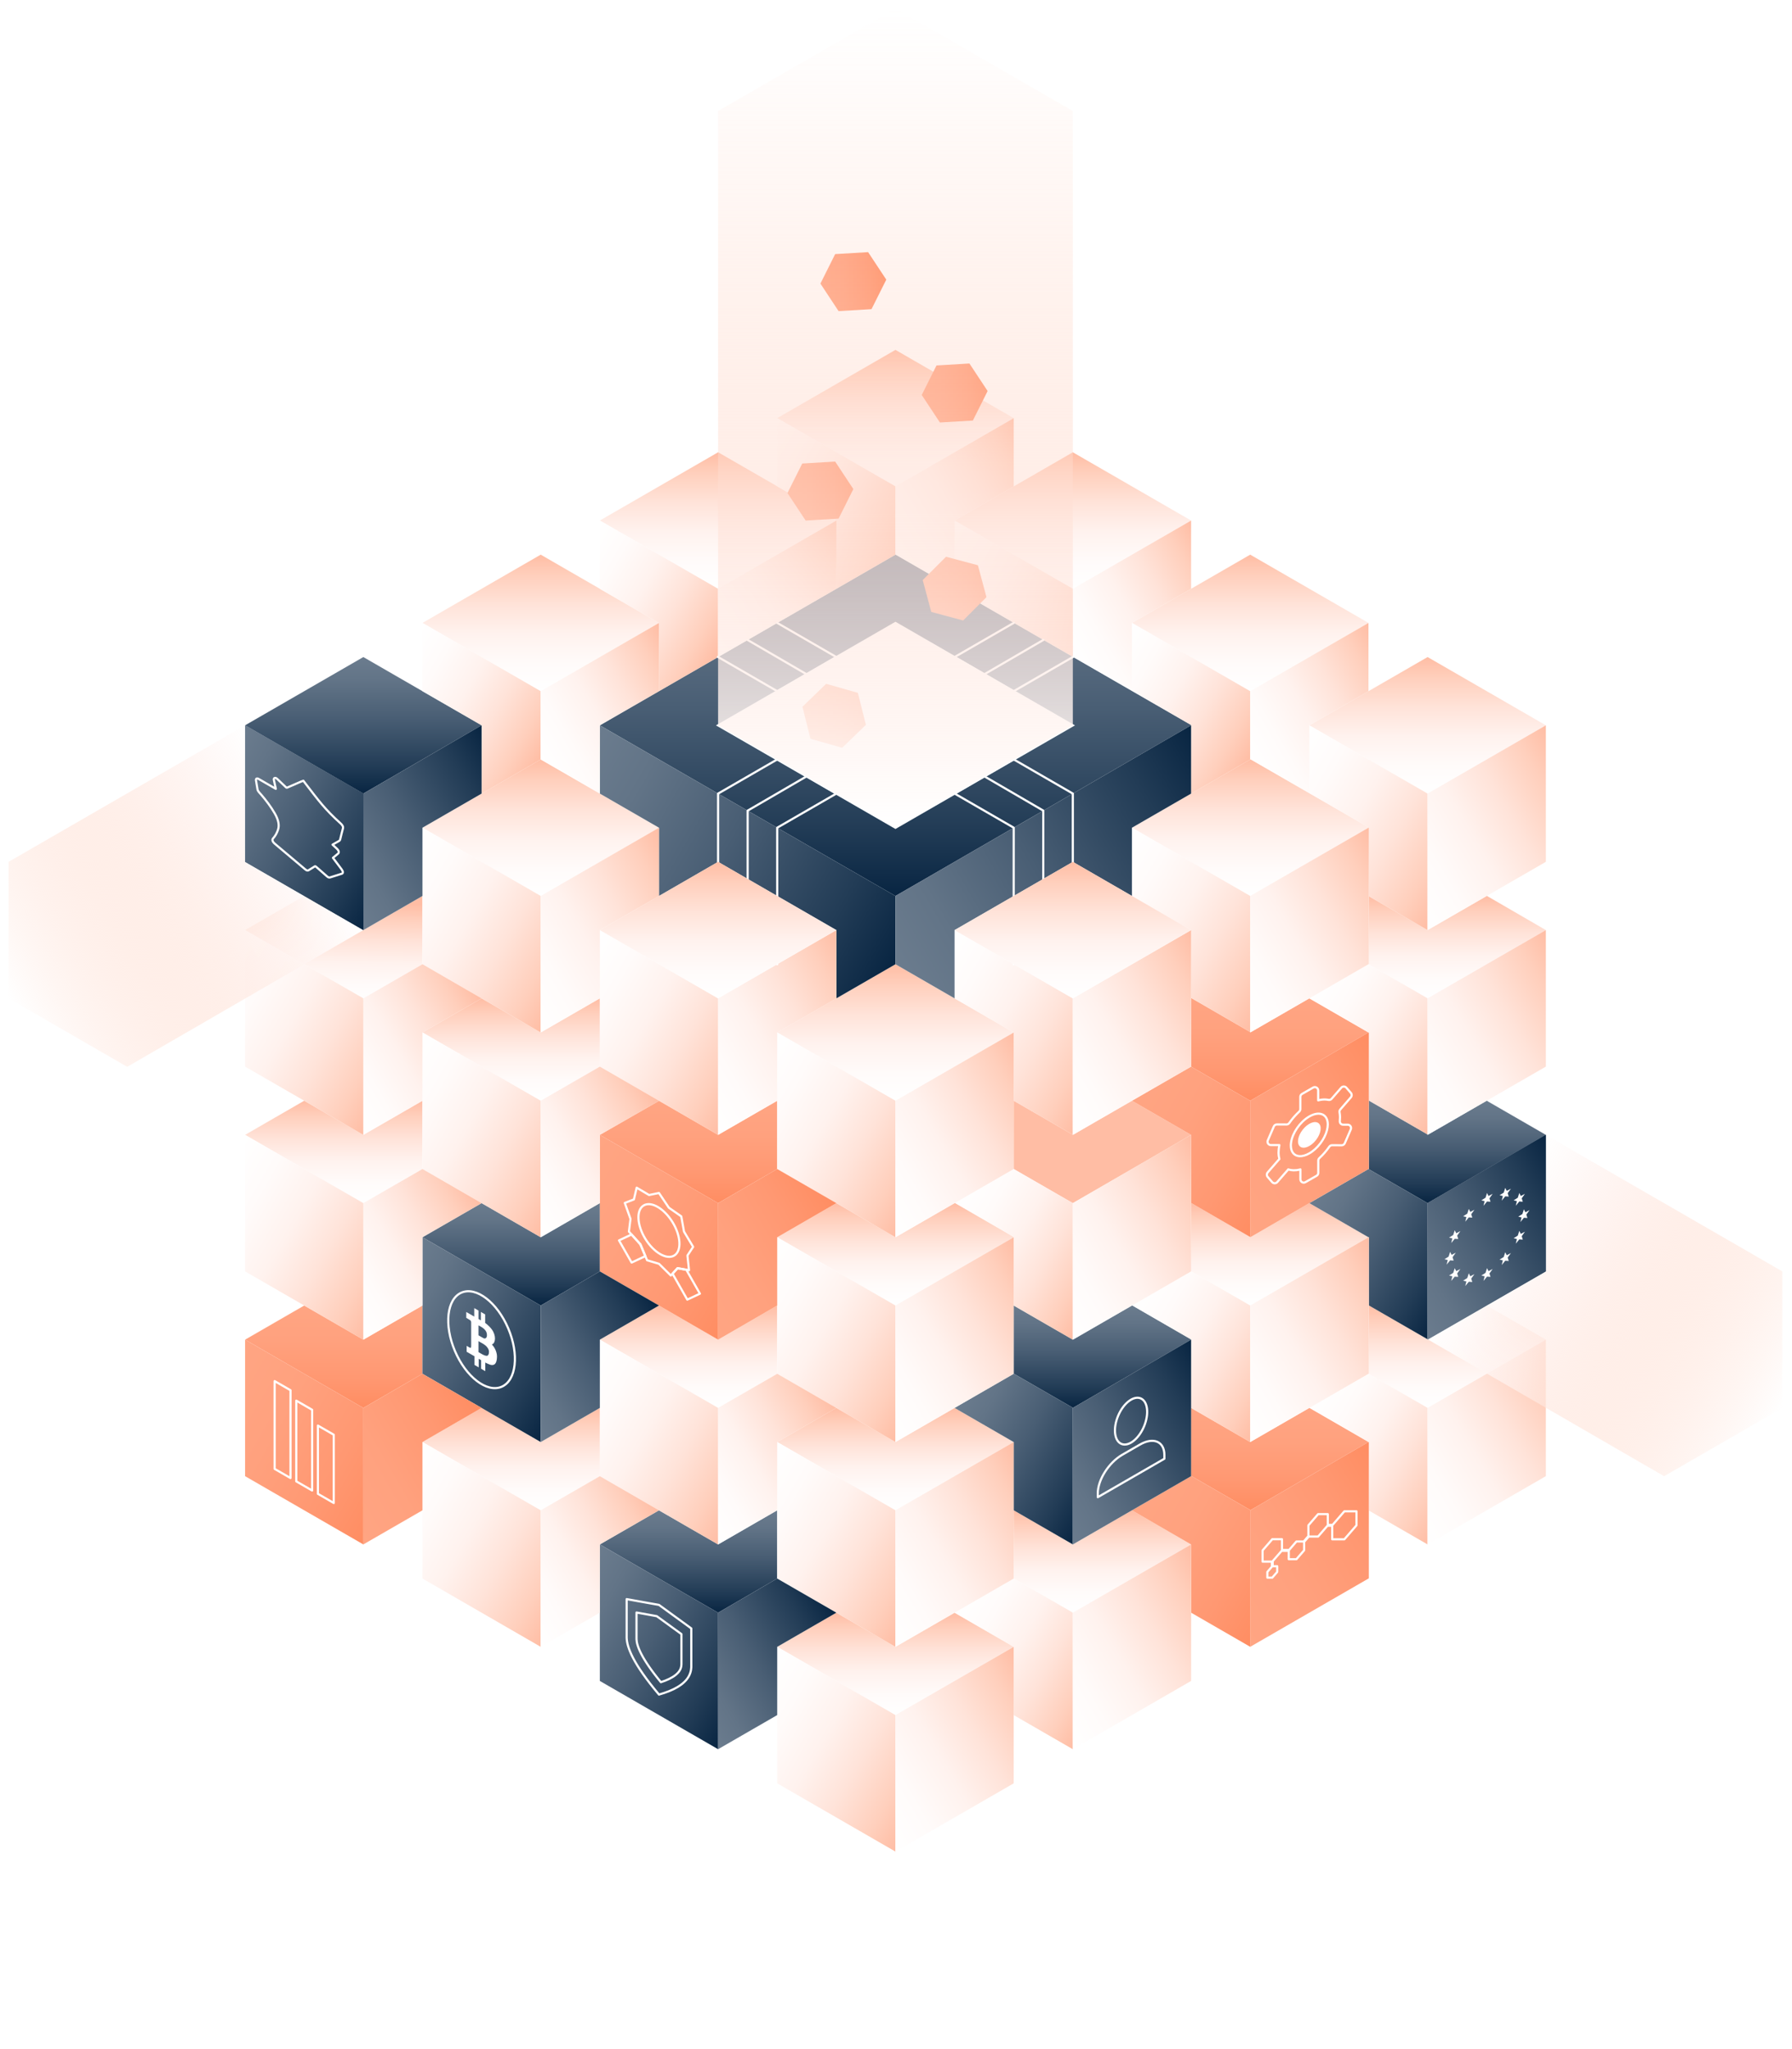 <?xml version="1.0" encoding="UTF-8"?>
<svg xmlns="http://www.w3.org/2000/svg" width="835" height="955" viewBox="0 0 835 955" fill="none">
  <g clip-path="url(#clip0_1572_5501)" filter="url(#filter0_d_1572_5501)">
    <path d="M196.85 508.98V540.79C187.67 546.09 178.48 551.4 169.3 556.7L114.2 524.89C123.38 519.59 132.57 514.29 141.75 508.98C150.94 514.29 160.12 519.59 169.3 524.89L196.85 508.98Z" fill="url(#paint0_linear_1572_5501)"></path>
    <path d="M196.85 604.42V636.23L169.3 652.14L114.2 620.33C123.38 615.03 132.57 609.72 141.75 604.42C150.94 609.72 160.12 615.03 169.3 620.33L196.85 604.42Z" fill="url(#paint1_linear_1572_5501)"></path>
    <path d="M555 238.59L499.9 270.4L472.35 254.5L444.8 238.59L472.35 222.69L499.9 206.78L555 238.59Z" fill="url(#paint2_linear_1572_5501)"></path>
    <path d="M720.3 334.02L665.19 365.84L637.65 349.94L610.09 334.03L637.65 318.12L665.2 302.21L720.3 334.02Z" fill="url(#paint3_linear_1572_5501)"></path>
    <path d="M637.65 286.3L582.54 318.12L555 302.22L527.44 286.31L555 270.4L582.55 254.49L637.65 286.3Z" fill="url(#paint4_linear_1572_5501)"></path>
    <path d="M472.35 190.87L417.25 222.68L362.15 190.87L417.25 159.06L472.35 190.87Z" fill="url(#paint5_linear_1572_5501)"></path>
    <path d="M527.44 317.98L500 302.15L499.9 302.21V302.09L472.43 286.26L472.35 286.31V286.21L444.8 270.31L417.31 254.46L417.25 254.49L389.74 270.38L362.15 286.31L334.6 302.21L307.05 318.12L279.5 334.03L307.05 349.94L334.59 365.84H334.6V365.85L362.14 381.75H362.15V381.76L389.74 397.69L417.24 413.56H417.25L472.35 381.74L499.89 365.84L499.9 365.83L527.44 349.93L555 334.02V333.88L527.44 317.98ZM389.74 334.04L389.7 334.02L389.74 334V334.04Z" fill="url(#paint6_linear_1572_5501)"></path>
    <path d="M251.95 699.85V699.86L251.94 699.85H251.95Z" fill="url(#paint7_linear_1572_5501)"></path>
    <path d="M637.82 381.64L610.1 397.64L582.55 413.55L555 397.65L527.45 381.74L555 365.84L582.54 349.94L582.69 349.85L610.09 365.65L637.65 381.54L637.82 381.64Z" fill="url(#paint8_linear_1572_5501)"></path>
    <path d="M307.05 381.74L279.5 397.65L251.95 413.55L196.85 381.74L224.4 365.84V365.83L251.94 349.93H251.95L279.5 365.84L307.05 381.74Z" fill="url(#paint9_linear_1572_5501)"></path>
    <path d="M362.15 508.98V540.8L334.61 556.7H334.6L307.05 540.8L279.5 524.89C288.7 519.59 297.89 514.3 307.09 509.01C307.09 509 307.1 509 307.1 509C316.27 514.3 325.43 519.59 334.6 524.89L362.15 508.98Z" fill="url(#paint10_linear_1572_5501)"></path>
    <path d="M472.34 477.18L444.8 493.08L417.25 508.99L389.69 493.08L362.15 477.18L389.74 461.25L417.25 445.37L444.79 461.27L472.34 477.18Z" fill="url(#paint11_linear_1572_5501)"></path>
    <path d="M196.85 413.55V445.36L169.3 461.27L114.2 429.45C123.38 424.15 132.56 418.85 141.74 413.55C150.93 418.85 160.11 424.16 169.3 429.46C178.48 424.16 187.67 418.85 196.85 413.55Z" fill="url(#paint12_linear_1572_5501)"></path>
    <path d="M279.5 652.14V683.95L251.95 699.85L224.41 683.95L196.86 668.04C206.04 662.74 215.23 657.44 224.41 652.14C233.6 657.44 242.78 662.74 251.96 668.04L279.51 652.14H279.5Z" fill="url(#paint13_linear_1572_5501)"></path>
    <path d="M279.5 556.7V588.52L251.95 604.42L224.41 588.51H224.4L196.85 572.6C206.03 567.3 215.22 562 224.4 556.7C233.59 562 242.77 567.3 251.95 572.6H251.96L279.5 556.7Z" fill="url(#paint14_linear_1572_5501)"></path>
    <path d="M362.15 604.42V636.23L334.6 652.13L307.06 636.23L279.5 620.32C288.69 615.02 297.87 609.72 307.06 604.42L334.6 620.32H334.61L362.15 604.42Z" fill="url(#paint15_linear_1572_5501)"></path>
    <path d="M362.15 699.85V731.67H362.14L334.6 747.57L307.05 731.67L279.5 715.76C288.68 710.46 297.87 705.16 307.05 699.86C316.23 705.16 325.42 710.46 334.6 715.76L362.15 699.85Z" fill="url(#paint16_linear_1572_5501)"></path>
    <path d="M279.5 461.26V493.08L251.95 508.98L224.4 493.08L196.85 477.17C206.03 471.87 215.22 466.57 224.4 461.27C233.58 466.57 242.76 471.87 251.94 477.17L279.49 461.26H279.5Z" fill="url(#paint17_linear_1572_5501)"></path>
    <path d="M472.33 668.04L444.8 683.94L417.25 699.85L389.7 683.95L362.15 668.04C371.33 662.74 380.52 657.44 389.7 652.13C398.88 657.44 408.07 662.74 417.25 668.04C426.43 662.74 435.61 657.44 444.79 652.14L472.33 668.04Z" fill="url(#paint18_linear_1572_5501)"></path>
    <path d="M554.98 715.77L527.45 731.66L499.91 747.57L499.89 747.55L472.36 731.66H472.34V699.84L499.89 715.75V715.77C499.89 715.77 499.9 715.76 499.91 715.76C509.08 710.46 518.26 705.16 527.44 699.86L554.98 715.77Z" fill="url(#paint19_linear_1572_5501)"></path>
    <path d="M472.34 763.48L444.79 779.39L417.25 795.29L389.7 779.38L362.15 763.48C371.33 758.18 380.52 752.88 389.7 747.57C398.88 752.88 408.07 758.18 417.25 763.48C426.43 758.18 435.62 752.88 444.8 747.57L472.34 763.48Z" fill="url(#paint20_linear_1572_5501)"></path>
    <path d="M472.34 572.45V572.61L444.8 588.51L417.25 604.42L389.7 588.52L362.15 572.61C371.33 567.31 380.52 562.01 389.7 556.7C398.88 562.01 408.07 567.31 417.25 572.61L444.95 556.61L472.34 572.45Z" fill="url(#paint21_linear_1572_5501)"></path>
    <path d="M555.01 620.23V620.32L527.45 636.23L499.96 652.1L499.89 652.05L472.39 636.2L472.34 636.17V604.42L499.89 620.32L499.9 620.33C509.11 615.01 518.33 609.68 527.55 604.36L555.01 620.23Z" fill="url(#paint22_linear_1572_5501)"></path>
    <path d="M637.68 668.02L610.09 683.95L582.68 699.78L582.55 699.7L555.11 683.88L555.01 683.83V652.15L582.54 668.04H582.55C591.75 662.73 600.95 657.42 610.15 652.11L637.68 668.02Z" fill="url(#paint23_linear_1572_5501)"></path>
    <path d="M554.99 524.89L527.5 540.76L499.9 556.7H499.89L472.35 540.8H472.34V508.96L499.89 524.84V524.9L499.94 524.87L527.44 508.99L554.99 524.89Z" fill="url(#paint24_linear_1572_5501)"></path>
    <path d="M720.3 620.32L692.91 636.13L665.2 652.13L637.83 636.32V604.37L665.2 620.15V620.33C665.2 620.33 665.3 620.27 665.35 620.24C674.49 614.96 683.62 609.69 692.76 604.42L720.31 620.32H720.3Z" fill="url(#paint25_linear_1572_5501)"></path>
    <path d="M637.64 572.6L610.2 588.45L582.55 604.41H582.54L555.01 588.52V556.62L582.56 572.5V572.61C582.56 572.61 582.62 572.58 582.65 572.56C591.8 567.28 600.96 561.98 610.11 556.7L637.65 572.6H637.64Z" fill="url(#paint26_linear_1572_5501)"></path>
    <path d="M637.64 477.17L610.27 492.98L582.55 508.98V508.99H582.54L555 493.09V461.06L582.55 476.97V477.17L582.72 477.07L610.09 461.27H610.1L637.64 477.17Z" fill="url(#paint27_linear_1572_5501)"></path>
    <path d="M720.3 524.89L692.91 540.7L665.19 556.7L637.82 540.9V508.89L665.19 524.69V524.89C665.25 524.86 665.3 524.82 665.36 524.79C674.49 519.52 683.62 514.26 692.75 508.98L720.3 524.89Z" fill="url(#paint28_linear_1572_5501)"></path>
    <path d="M720.3 429.45L692.75 445.36L665.2 461.27H665.19V461.26L637.82 445.46V413.65L665.19 429.45V429.46L665.2 429.45L692.81 413.51L720.3 429.45Z" fill="url(#paint29_linear_1572_5501)"></path>
    <path d="M307.05 286.3L279.5 302.21L251.94 318.12L196.85 286.31L251.95 254.49L279.5 270.4L307.05 286.3Z" fill="url(#paint30_linear_1572_5501)"></path>
    <path d="M389.74 238.56L362.15 254.49L334.6 270.4L279.5 238.59L334.61 206.77L362.15 222.65L389.74 238.56Z" fill="url(#paint31_linear_1572_5501)"></path>
    <path d="M224.4 334.02L196.85 349.93L169.3 365.83L114.2 334.02L169.3 302.21L196.85 318.12L224.4 334.02Z" fill="url(#paint32_linear_1572_5501)"></path>
    <path d="M169.3 461.27V524.89C160.12 519.59 150.94 514.29 141.75 508.98C132.57 503.68 123.38 498.38 114.2 493.08V429.45L169.3 461.27Z" fill="url(#paint33_linear_1572_5501)"></path>
    <path d="M169.3 556.701V620.331C160.12 615.031 150.94 609.721 141.75 604.421C132.57 599.121 123.38 593.821 114.2 588.511V524.891L169.3 556.701Z" fill="url(#paint34_linear_1572_5501)"></path>
    <path d="M169.3 652.14V715.76L114.2 683.95V620.33L169.3 652.14Z" fill="url(#paint35_linear_1572_5501)"></path>
    <path d="M334.6 556.701V620.321L307.06 604.421C297.88 599.121 288.7 593.821 279.51 588.511V524.891L307.06 540.801L334.61 556.701H334.6Z" fill="url(#paint36_linear_1572_5501)"></path>
    <path d="M251.95 413.55V477.17C242.77 471.87 233.59 466.57 224.41 461.27L196.86 445.36V381.74L251.96 413.55H251.95Z" fill="url(#paint37_linear_1572_5501)"></path>
    <path d="M251.95 508.98V572.6C242.77 567.3 233.59 562 224.4 556.7C215.22 551.4 206.04 546.1 196.85 540.79V477.17L224.4 493.08L251.95 508.98Z" fill="url(#paint38_linear_1572_5501)"></path>
    <path d="M417.25 604.42V668.04C408.07 662.74 398.88 657.44 389.7 652.13C380.52 646.83 371.34 641.53 362.15 636.23V572.61L389.7 588.52L417.25 604.42Z" fill="url(#paint39_linear_1572_5501)"></path>
    <path d="M417.25 508.99V572.61C408.07 567.31 398.88 562.01 389.7 556.7L362.15 540.8V477.18L389.69 493.08L417.25 508.99Z" fill="url(#paint40_linear_1572_5501)"></path>
    <path d="M334.6 461.27V524.89L307.09 509.01L279.5 493.08V429.46L307.04 445.36L334.6 461.27Z" fill="url(#paint41_linear_1572_5501)"></path>
    <path d="M251.95 699.86V763.48L196.85 731.66V668.04L224.4 683.95L251.94 699.85L251.95 699.86Z" fill="url(#paint42_linear_1572_5501)"></path>
    <path d="M334.6 652.13V715.76C325.42 710.46 316.23 705.16 307.05 699.86C297.87 694.55 288.68 689.25 279.5 683.95V620.32L307.06 636.23L334.6 652.13Z" fill="url(#paint43_linear_1572_5501)"></path>
    <path d="M251.95 604.42V668.04C242.77 662.74 233.59 657.44 224.4 652.14C215.22 646.84 206.04 641.54 196.85 636.23V572.6L224.4 588.51H224.41L251.95 604.42Z" fill="url(#paint44_linear_1572_5501)"></path>
    <path d="M417.25 699.85V763.48C408.07 758.18 398.88 752.88 389.7 747.57C380.52 742.27 371.34 736.97 362.15 731.67V668.04L389.7 683.95L417.25 699.85Z" fill="url(#paint45_linear_1572_5501)"></path>
    <path d="M334.6 747.57V811.19L279.5 779.38V715.76L307.05 731.67L334.6 747.57Z" fill="url(#paint46_linear_1572_5501)"></path>
    <path d="M417.25 795.29V858.91L362.15 827.1V763.48L389.7 779.38L417.25 795.29Z" fill="url(#paint47_linear_1572_5501)"></path>
    <path d="M196.85 540.79L169.3 556.7C178.48 551.4 187.67 546.09 196.85 540.79Z" fill="url(#paint48_linear_1572_5501)"></path>
    <path d="M665.19 652.13V715.76L637.82 699.961V667.94L637.68 668.021L610.15 652.11C619.32 646.82 628.49 641.53 637.65 636.23L637.82 636.32L665.19 652.13Z" fill="url(#paint49_linear_1572_5501)"></path>
    <path d="M665.19 461.26V524.69L637.82 508.89V477.07L637.64 477.17L610.1 461.27L637.65 445.36L637.82 445.46L665.19 461.26Z" fill="url(#paint50_linear_1572_5501)"></path>
    <path d="M665.19 556.7V620.15L637.82 604.37V572.5L637.64 572.6L610.1 556.7C619.28 551.4 628.47 546.1 637.65 540.8L637.82 540.9L665.19 556.7Z" fill="url(#paint51_linear_1572_5501)"></path>
    <path d="M582.55 699.7V763.47L555.01 747.57V715.75L554.98 715.77L527.44 699.86C536.63 694.56 545.82 689.25 555.01 683.94C555.04 683.92 555.08 683.9 555.11 683.88L582.55 699.7Z" fill="url(#paint52_linear_1572_5501)"></path>
    <path d="M582.55 604.41V668.04H582.54L555.01 652.15V620.31L555.08 620.27L555.01 620.23L527.55 604.36C536.7 599.07 545.85 593.79 555 588.51L582.53 604.41H582.54H582.55Z" fill="url(#paint53_linear_1572_5501)"></path>
    <path d="M251.94 318.121V349.931L224.4 365.831V334.021L196.85 318.121V286.311L251.94 318.121Z" fill="url(#paint54_linear_1572_5501)"></path>
    <path d="M499.89 556.7V620.32L472.34 604.42V572.61L472.48 572.53L472.34 572.45L444.95 556.61L472.34 540.8H472.35L499.89 556.7Z" fill="url(#paint55_linear_1572_5501)"></path>
    <path d="M499.89 652.05V715.75L472.34 699.84V668.04H472.33L444.79 652.14C453.97 646.84 463.16 641.54 472.34 636.23C472.36 636.22 472.37 636.21 472.39 636.2L499.89 652.05Z" fill="url(#paint56_linear_1572_5501)"></path>
    <path d="M499.89 747.55V811.2L472.34 795.29V763.48L444.8 747.57C453.98 742.28 463.16 736.97 472.34 731.67C472.35 731.67 472.35 731.66 472.36 731.66L499.89 747.55Z" fill="url(#paint57_linear_1572_5501)"></path>
    <path d="M582.55 508.99V572.5L555 556.62V524.89H554.99L527.44 508.99L554.99 493.09H555L582.54 508.99H582.55Z" fill="url(#paint58_linear_1572_5501)"></path>
    <path d="M334.6 270.4V302.21L307.05 318.12V286.3L279.5 270.4V238.59L334.6 270.4Z" fill="url(#paint59_linear_1572_5501)"></path>
    <path d="M417.25 222.68V254.49L389.74 270.38V238.56L362.15 222.65V190.87L417.25 222.68Z" fill="url(#paint60_linear_1572_5501)"></path>
    <path d="M499.9 270.4V302.09L472.43 286.26L472.35 286.21L444.8 270.31V238.59L472.35 254.5L499.9 270.4Z" fill="url(#paint61_linear_1572_5501)"></path>
    <path d="M582.54 318.121V349.941L555 365.841V334.021L555.12 333.951L555 333.881L527.44 317.981V286.311L555 302.221L582.54 318.121Z" fill="url(#paint62_linear_1572_5501)"></path>
    <path d="M582.55 413.55V476.97L555 461.06V429.46L527.44 413.55V381.75L527.45 381.74L555 397.65L582.55 413.55Z" fill="url(#paint63_linear_1572_5501)"></path>
    <path d="M417.25 413.57V445.37L389.74 461.25V429.43L389.69 429.46L362.15 413.56L334.6 397.65L307.05 413.56V381.74L279.5 365.84V334.03L307.05 349.94L334.59 365.84L334.6 365.85L362.14 381.75L362.15 381.76L389.74 397.69L417.24 413.56L417.25 413.57Z" fill="url(#paint64_linear_1572_5501)"></path>
    <path d="M665.19 365.84V429.45L637.82 413.65V381.64L637.65 381.54L610.09 365.65V334.03L637.65 349.94L665.19 365.84Z" fill="url(#paint65_linear_1572_5501)"></path>
    <path d="M499.89 461.28V524.84L472.34 508.96V477.18L444.79 461.27V429.47L472.35 445.38L499.89 461.28Z" fill="url(#paint66_linear_1572_5501)"></path>
    <path d="M720.3 334.021V397.641L692.81 413.511L665.2 429.451H665.19V365.841L720.3 334.021Z" fill="url(#paint67_linear_1572_5501)"></path>
    <path d="M665.2 429.45L665.19 429.46V429.45H665.2Z" fill="url(#paint68_linear_1572_5501)"></path>
    <path d="M555.01 715.781V779.37L527.44 795.29L499.89 811.201V747.581L499.91 747.57L527.45 731.66L554.98 715.771L555.01 715.781Z" fill="url(#paint69_linear_1572_5501)"></path>
    <path d="M555.01 715.75V715.78L554.98 715.77L555.01 715.75Z" fill="url(#paint70_linear_1572_5501)"></path>
    <path d="M637.82 668.1V731.56L610.07 747.581L582.55 763.47V699.85L582.68 699.781L610.09 683.951L637.68 668.021L637.82 668.1Z" fill="url(#paint71_linear_1572_5501)"></path>
    <path d="M637.82 667.94V668.1L637.68 668.02L637.82 667.94Z" fill="url(#paint72_linear_1572_5501)"></path>
    <path d="M251.95 477.17V477.18L251.94 477.17H251.95Z" fill="url(#paint73_linear_1572_5501)"></path>
    <path d="M582.72 477.07L582.55 477.17V476.97L582.72 477.07Z" fill="url(#paint74_linear_1572_5501)"></path>
    <path d="M555.01 588.511C545.86 593.791 536.71 599.071 527.56 604.361C518.34 609.681 509.12 615.011 499.91 620.331H499.9V556.711H499.91L527.51 540.761L555 524.891H555.01V588.511Z" fill="url(#paint75_linear_1572_5501)"></path>
    <path d="M472.34 477.18V540.8L444.95 556.61L417.25 572.61V508.99L444.8 493.08L472.34 477.18Z" fill="url(#paint76_linear_1572_5501)"></path>
    <path d="M555 429.46V493.09H554.99L527.44 508.99L499.94 524.87L499.89 524.84V461.28L527.64 445.26L555 429.46Z" fill="url(#paint77_linear_1572_5501)"></path>
    <path d="M499.94 524.87L499.89 524.9V524.84L499.94 524.87Z" fill="url(#paint78_linear_1572_5501)"></path>
    <path d="M720.3 620.32V683.94L692.74 699.85L665.19 715.76V652.14L665.2 652.13L692.91 636.13L720.3 620.32Z" fill="url(#paint79_linear_1572_5501)"></path>
    <path d="M582.64 572.56C582.64 572.56 582.58 572.59 582.55 572.61V572.5L582.64 572.56Z" fill="url(#paint80_linear_1572_5501)"></path>
    <path d="M720.3 429.45V493.08C711.12 498.38 701.93 503.68 692.75 508.98C683.62 514.26 674.49 519.52 665.36 524.79L665.19 524.69V461.27L692.74 445.36L720.29 429.45H720.3Z" fill="url(#paint81_linear_1572_5501)"></path>
    <path d="M665.36 524.79C665.3 524.82 665.25 524.86 665.19 524.89V524.69L665.36 524.79Z" fill="url(#paint82_linear_1572_5501)"></path>
    <path d="M720.3 524.891V588.511C711.12 593.811 701.93 599.121 692.75 604.421C683.61 609.691 674.48 614.961 665.34 620.241L665.19 620.151V556.701L692.91 540.701L720.3 524.891Z" fill="url(#paint83_linear_1572_5501)"></path>
    <path d="M665.34 620.24C665.29 620.27 665.24 620.3 665.19 620.33V620.15L665.34 620.24Z" fill="url(#paint84_linear_1572_5501)"></path>
    <path d="M472.34 572.61V636.23C463.16 641.54 453.97 646.84 444.79 652.14C435.61 657.44 426.43 662.74 417.25 668.04V604.42L444.8 588.51L472.34 572.61Z" fill="url(#paint85_linear_1572_5501)"></path>
    <path d="M555.01 620.32V683.94C545.82 689.25 536.63 694.56 527.44 699.86C518.26 705.16 509.08 710.46 499.91 715.76H499.89V652.14L499.96 652.1L527.45 636.23L555.01 620.32Z" fill="url(#paint86_linear_1572_5501)"></path>
    <path d="M472.34 668.04V731.67C463.16 736.97 453.98 742.28 444.8 747.57C435.62 752.88 426.43 758.18 417.25 763.48V699.85L444.8 683.94L472.33 668.04H472.34Z" fill="url(#paint87_linear_1572_5501)"></path>
    <path d="M472.34 763.48V827.1L417.25 858.91V795.29L444.79 779.391L472.34 763.48Z" fill="url(#paint88_linear_1572_5501)"></path>
    <path d="M637.82 572.71V636.13C637.76 636.16 637.71 636.2 637.65 636.23C628.49 641.53 619.32 646.82 610.15 652.11C600.95 657.42 591.75 662.73 582.55 668.04V604.41L610.2 588.45L637.64 572.6L637.82 572.71Z" fill="url(#paint89_linear_1572_5501)"></path>
    <path d="M637.82 477.27V540.7C637.76 540.73 637.71 540.77 637.65 540.8C628.47 546.1 619.28 551.4 610.1 556.7C600.95 561.98 591.79 567.28 582.64 572.56L582.55 572.5V508.98L610.27 492.98L637.64 477.17L637.82 477.27Z" fill="url(#paint90_linear_1572_5501)"></path>
    <path d="M637.82 381.641V445.261L637.65 445.361L610.1 461.271H610.09L582.72 477.071L582.55 476.971V413.551L610.1 397.641L637.82 381.641Z" fill="url(#paint91_linear_1572_5501)"></path>
    <path d="M472.35 190.87V222.69L444.8 238.59V270.31L417.31 254.46L417.25 254.43V222.68L472.35 190.87Z" fill="url(#paint92_linear_1572_5501)"></path>
    <path d="M555 238.59V270.4L527.44 286.31V317.98L500 302.15L499.9 302.09V270.4L555 238.59Z" fill="url(#paint93_linear_1572_5501)"></path>
    <path d="M637.65 286.3V318.12L610.09 334.03V365.65L582.69 349.85L582.54 349.94V318.12L637.65 286.3Z" fill="url(#paint94_linear_1572_5501)"></path>
    <path d="M307.05 286.3V318.12L279.5 334.03V365.84L251.95 349.93H251.94V318.12L279.5 302.21L307.05 286.3Z" fill="url(#paint95_linear_1572_5501)"></path>
    <path d="M389.74 238.561V270.381L362.15 286.311L334.6 302.211V270.401L362.15 254.491L389.74 238.561Z" fill="url(#paint96_linear_1572_5501)"></path>
    <path d="M224.4 461.27C215.22 466.57 206.03 471.87 196.85 477.17V508.98L169.3 524.89V461.27L196.85 445.36L224.4 461.27Z" fill="url(#paint97_linear_1572_5501)"></path>
    <path d="M224.4 556.7C215.22 562 206.03 567.3 196.85 572.6V604.42L169.3 620.33V556.7L196.85 540.8C206.04 546.1 215.22 551.4 224.4 556.7Z" fill="url(#paint98_linear_1572_5501)"></path>
    <path d="M307.09 509.01C297.89 514.3 288.7 519.59 279.5 524.89V556.7L251.96 572.6H251.95V508.98L279.5 493.08L307.09 509.01Z" fill="url(#paint99_linear_1572_5501)"></path>
    <path d="M389.7 556.7C380.52 562.01 371.33 567.31 362.15 572.61V604.42L334.61 620.32H334.6V556.7H334.61L362.15 540.8L389.7 556.7Z" fill="url(#paint100_linear_1572_5501)"></path>
    <path d="M224.4 652.141C215.22 657.441 206.03 662.74 196.85 668.04V699.86L169.3 715.76V652.141L196.85 636.23C206.04 641.54 215.22 646.841 224.4 652.141Z" fill="url(#paint101_linear_1572_5501)"></path>
    <path d="M307.05 699.86C297.87 705.16 288.68 710.46 279.5 715.76V747.57L251.95 763.48V699.85L279.5 683.95C288.68 689.25 297.87 694.55 307.05 699.86Z" fill="url(#paint102_linear_1572_5501)"></path>
    <path d="M307.06 604.42C297.87 609.72 288.69 615.02 279.5 620.32V652.14L251.95 668.04V604.42L279.5 588.52V588.51C288.69 593.82 297.87 599.12 307.05 604.42H307.06Z" fill="url(#paint103_linear_1572_5501)"></path>
    <path d="M389.7 652.13C380.52 657.44 371.33 662.74 362.15 668.04V699.85L334.6 715.76V652.13L362.15 636.23C371.34 641.53 380.52 646.83 389.7 652.13Z" fill="url(#paint104_linear_1572_5501)"></path>
    <path d="M389.7 747.57C380.52 752.88 371.33 758.18 362.15 763.48V795.29L334.6 811.19V747.57L362.14 731.67H362.15C371.34 736.97 380.52 742.27 389.7 747.57Z" fill="url(#paint105_linear_1572_5501)"></path>
    <path d="M307.05 381.74V413.56L279.5 429.46V461.26L251.95 477.17V413.55L279.5 397.65L307.05 381.74Z" fill="url(#paint106_linear_1572_5501)"></path>
    <path d="M389.74 429.49V461.25L362.15 477.18V508.98L334.6 524.89V461.27L362.15 445.36L389.69 429.46L389.74 429.49Z" fill="url(#paint107_linear_1572_5501)"></path>
    <path d="M224.4 334.021V365.841L196.85 381.741V413.551C187.67 418.851 178.48 424.161 169.3 429.461V365.831L196.85 349.931L224.4 334.021Z" fill="url(#paint108_linear_1572_5501)"></path>
    <path d="M555 334.021V365.841L527.45 381.741L527.44 381.751V413.551L499.9 397.651H499.89V397.661L472.35 413.561L444.79 429.471V461.271L417.25 445.371V413.551L472.35 381.741L499.89 365.841V365.831H499.9L527.44 349.931L555 334.021Z" fill="url(#paint109_linear_1572_5501)"></path>
    <path d="M217.44 626.01V623.22C217.87 623.47 218.28 623.71 218.69 623.94C219.34 624.32 219.55 624.17 219.55 623.28C219.55 620.62 219.55 617.95 219.55 615.29C219.55 614.32 219.55 613.35 219.55 612.37C219.55 611.82 219.4 611.48 218.99 611.2C218.5 610.87 218 610.6 217.51 610.3C217.43 610.25 217.35 610.21 217.26 610.15V607.43C218.49 608.14 219.72 608.85 220.98 609.58V605.62C221.66 606.01 222.3 606.38 222.97 606.77V610.7C223.34 610.92 223.7 611.12 224.07 611.34V607.41C224.74 607.8 225.39 608.17 226.06 608.56V612.53C226.36 612.76 226.64 612.98 226.93 613.21C227.69 613.84 228.42 614.57 229.11 615.48C231.26 618.34 230.95 621.81 229.4 622.47C229.33 622.5 229.26 622.53 229.18 622.57C229.28 622.67 229.35 622.75 229.42 622.83C230.78 624.32 231.66 626.58 231.57 628.47C231.54 629.14 231.47 629.81 231.31 630.38C230.86 632 229.81 632.41 228.42 632.01C227.76 631.82 227.08 631.44 226.41 631.15C226.32 631.11 226.22 631.04 226.11 630.98V635.01C225.46 634.63 224.83 634.27 224.18 633.89V629.88C223.8 629.66 223.44 629.45 223.06 629.23V633.24C222.39 632.85 221.75 632.48 221.07 632.09V628.06C219.86 627.36 218.67 626.68 217.48 625.99L217.44 626.01ZM222.96 621.01V626.12C223.02 626.16 223.07 626.21 223.12 626.23C223.77 626.61 224.42 627.02 225.06 627.34C225.55 627.58 226.05 627.78 226.51 627.85C227.2 627.97 227.63 627.56 227.79 626.69C227.99 625.57 227.67 624.57 226.78 623.59C226.63 623.43 226.48 623.27 226.32 623.14C225.21 622.16 224.09 621.75 222.95 621L222.96 621.01ZM222.96 618.3C223.76 618.76 224.53 619.25 225.3 619.64C226.13 620.06 226.81 619.52 226.89 618.47C226.98 617.3 226.58 616.31 225.65 615.42C225.59 615.36 225.52 615.3 225.46 615.25C224.65 614.54 223.82 614.15 223 613.68C222.99 613.68 222.98 613.68 222.96 613.7V618.32V618.3Z" fill="white"></path>
    <path d="M233.732 642.287C240.588 639.37 241.965 627.179 236.807 615.059C231.65 602.939 221.912 595.478 215.056 598.395C208.201 601.312 206.824 613.502 211.981 625.623C217.139 637.743 226.877 645.204 233.732 642.287Z" stroke="white" stroke-linecap="round" stroke-linejoin="round"></path>
    <path d="M417.25 286.33L334.6 334.05L417.25 381.76L499.9 334.05L417.25 286.33Z" fill="white" stroke="white" stroke-miterlimit="10"></path>
    <path d="M169.3 365.83V429.46C160.11 424.16 150.93 418.85 141.74 413.55L114.2 397.65V334.02L169.3 365.83Z" fill="url(#paint110_linear_1572_5501)"></path>
    <path d="M114.2 334.02L4 397.65V461.27L59.27 493.18L169.3 429.46C150.93 418.86 132.57 408.25 114.2 397.65V334.02Z" fill="url(#paint111_linear_1572_5501)"></path>
    <path d="M830.5 588.52L720.3 524.9V588.52C701.93 599.07 683.56 609.61 665.19 620.16L665.34 620.25L775.4 683.96L830.5 652.15V588.53V588.52Z" fill="url(#paint112_linear_1572_5501)"></path>
    <path d="M169.3 365.83V429.46C160.11 424.16 150.93 418.85 141.74 413.55L114.2 397.65V334.02L169.3 365.83Z" fill="url(#paint113_linear_1572_5501)"></path>
    <path d="M720.3 524.89V588.51C711.12 593.81 701.93 599.12 692.75 604.42C683.61 609.69 674.48 614.96 665.34 620.24L665.19 620.15V556.7L692.91 540.7L720.3 524.89Z" fill="url(#paint114_linear_1572_5501)"></path>
    <path d="M155.16 389.52C155.1 389.55 155.04 389.59 154.95 389.65C155.59 390.24 156.19 390.8 156.79 391.35C157.9 392.37 158.16 393.29 157.48 393.85C156.71 394.49 155.93 395.13 155.14 395.78C155.57 396.35 155.99 396.91 156.41 397.47C157.32 398.68 158.23 399.88 159.13 401.09C159.93 402.16 159.97 402.97 159.22 403.2C157.42 403.77 155.61 404.32 153.81 404.9C153.36 405.04 152.9 404.89 152.32 404.37C150.65 402.89 148.96 401.42 147.29 399.94C147.03 399.71 146.87 399.65 146.68 399.76C145.73 400.37 144.74 400.94 143.79 401.56C143.36 401.83 142.89 401.72 142.22 401.15C137.74 397.36 133.26 393.59 128.77 389.82C128.53 389.61 128.29 389.41 128.05 389.2C126.97 388.3 126.66 387.35 127.24 386.73C128.25 385.63 129.01 384.28 129.54 382.69C130.25 380.57 129.74 378.05 128.02 375.07C126.23 371.96 124.06 369.11 121.73 366.37C121.37 365.96 121.01 365.56 120.65 365.16C120.28 364.74 120.06 364.31 119.98 363.85C119.75 362.48 119.51 361.11 119.29 359.75C119.14 358.85 119.68 358.53 120.54 359.03C123.04 360.46 125.53 361.91 128.03 363.35L128.51 363.63C128.29 362.61 128.08 361.64 127.87 360.67C127.79 360.3 127.71 359.94 127.63 359.57C127.51 359.03 127.62 358.69 127.96 358.57C128.32 358.44 128.75 358.61 129.21 359.05C130.53 360.3 131.85 361.56 133.17 362.82C133.36 363.01 133.49 363.09 133.63 363.1C133.73 363.1 133.8 363.06 133.82 363.05C134.06 362.93 136.67 361.81 140.28 360.25C140.64 360.12 141 359.99 141.35 359.85C141.57 360.15 141.94 360.64 142.4 361.24C148.54 369.21 151.26 372.99 158.61 379.66C159.15 380.15 159.59 380.64 159.83 381.32V381.95C159.62 382.75 159.4 383.54 159.2 384.35C158.96 385.34 158.74 386.36 158.47 387.33C158.4 387.58 158.22 387.77 158.02 387.89C157.08 388.45 156.12 388.98 155.16 389.52Z" stroke="white" stroke-linecap="round" stroke-linejoin="round"></path>
    <path d="M692.89 551.98L692.19 554.19L690.25 555.41L691.76 555.771L691.26 557.93L692.89 555.94L694.52 556.05L694.02 554.461L695.52 552.37L693.59 553.38L692.89 551.98Z" fill="white"></path>
    <path d="M692.89 586.99L692.19 589.21L690.25 590.43L691.76 590.79L691.26 592.95L692.89 590.95L694.52 591.07L694.02 589.48L695.52 587.39L693.59 588.4L692.89 586.99Z" fill="white"></path>
    <path d="M684.4 589.39L683.7 591.6L681.76 592.83L683.27 593.18L682.77 595.34L684.4 593.35L686.03 593.46L685.53 591.88L687.03 589.78L685.09 590.8L684.4 589.39Z" fill="white"></path>
    <path d="M684.4 559.39L683.7 561.6L681.76 562.82L683.27 563.18L682.77 565.34L684.4 563.35L686.03 563.46L685.53 561.87L687.03 559.78L685.09 560.79L684.4 559.39Z" fill="white"></path>
    <path d="M677.85 569.34L677.15 571.55L675.21 572.78L676.72 573.13L676.22 575.3L677.85 573.3L679.48 573.41L678.98 571.83L680.48 569.73L678.55 570.75L677.85 569.34Z" fill="white"></path>
    <path d="M675.7 579.41L675 581.62L673.06 582.85L674.57 583.2L674.07 585.36L675.7 583.37L677.33 583.48L676.83 581.9L678.34 579.8L676.4 580.82L675.7 579.41Z" fill="white"></path>
    <path d="M677.85 587L677.15 589.21L675.21 590.43L676.72 590.79L676.22 592.95L677.85 590.96L679.48 591.07L678.98 589.48L680.48 587.39L678.55 588.4L677.85 587Z" fill="white"></path>
    <path d="M701.38 579.58L702.08 580.99L704.02 579.98L702.51 582.07L703.01 583.66L701.38 583.54L699.75 585.54L700.25 583.38L698.74 583.02L700.68 581.8L701.38 579.58Z" fill="white"></path>
    <path d="M701.38 549.58L702.08 550.99L704.02 549.97L702.51 552.07L703.01 553.66L701.38 553.54L699.75 555.54L700.25 553.37L698.74 553.02L700.68 551.8L701.38 549.58Z" fill="white"></path>
    <path d="M707.93 551.97L708.63 553.38L710.56 552.37L709.06 554.46L709.56 556.05L707.93 555.93L706.3 557.93L706.8 555.76L705.29 555.41L707.23 554.19L707.93 551.97Z" fill="white"></path>
    <path d="M710.08 559.561L710.78 560.971L712.71 559.951L711.21 562.051L711.71 563.631L710.08 563.521L708.45 565.521L708.95 563.351L707.44 563.001L709.38 561.781L710.08 559.561Z" fill="white"></path>
    <path d="M707.93 569.63L708.63 571.04L710.56 570.02L709.06 572.12L709.56 573.7L707.93 573.59L706.3 575.59L706.8 573.42L705.29 573.07L707.23 571.84L707.93 569.63Z" fill="white"></path>
    <path d="M389.74 365.81L362.14 381.75L362.15 413.56V445.36L334.57 429.47L334.6 397.65V365.85L362.28 349.85L389.74 365.81Z" stroke="white" stroke-linecap="round" stroke-linejoin="round"></path>
    <path d="M348.37 437.41V373.79C357.51 368.47 366.66 363.15 375.8 357.83" stroke="white" stroke-linecap="round" stroke-linejoin="round"></path>
    <path d="M334.55 302.16L362.23 318.16L389.69 302.21L362.09 286.26" stroke="white" stroke-linecap="round" stroke-linejoin="round"></path>
    <path d="M348.32 294.22C357.46 299.54 366.61 304.86 375.75 310.18" stroke="white" stroke-linecap="round" stroke-linejoin="round"></path>
    <path d="M499.94 302.17L472.26 318.17L444.8 302.21L472.4 286.27" stroke="white" stroke-linecap="round" stroke-linejoin="round"></path>
    <path d="M486.17 294.229C477.03 299.549 467.88 304.869 458.74 310.189" stroke="white" stroke-linecap="round" stroke-linejoin="round"></path>
    <path d="M444.75 365.79L472.35 381.73L472.34 413.54V445.34L499.92 429.45L499.89 397.63V365.83L472.21 349.83L444.75 365.79Z" stroke="white" stroke-linecap="round" stroke-linejoin="round"></path>
    <path d="M486.12 437.391V373.771C476.98 368.451 467.83 363.131 458.69 357.811" stroke="white" stroke-linecap="round" stroke-linejoin="round"></path>
    <path d="M389.69 429.46L362.15 445.36L334.6 461.27L307.04 445.36L279.5 429.46L307.05 413.56L334.6 397.65L362.15 413.56L389.69 429.46Z" fill="url(#paint115_linear_1572_5501)"></path>
    <path d="M555 429.46L527.64 445.26L499.89 461.28L472.35 445.38L444.79 429.47L472.35 413.56L499.89 397.66V397.65H499.9L527.44 413.55L555 429.46Z" fill="url(#paint116_linear_1572_5501)"></path>
    <path d="M406.09 140.07L412.97 126.32L404.5 113.5L389.15 114.42L382.28 128.17L390.75 141L406.09 140.07Z" fill="url(#paint117_linear_1572_5501)"></path>
    <path d="M453.31 191.98L460.19 178.23L451.71 165.4L436.37 166.32L429.49 180.07L437.96 192.9L453.31 191.98Z" fill="url(#paint118_linear_1572_5501)"></path>
    <path d="M403.47 333.81L399.73 318.9L384.95 314.68L373.91 325.38L377.64 340.29L392.43 344.51L403.47 333.81Z" fill="url(#paint119_linear_1572_5501)"></path>
    <path d="M448.78 285.16L459.65 274.29L455.67 259.44L440.82 255.46L429.95 266.33L433.93 281.18L448.78 285.16Z" fill="url(#paint120_linear_1572_5501)"></path>
    <path d="M397.62 223.93L389.15 211.1L373.81 212.02L366.93 225.77L375.4 238.6L390.75 237.68L397.62 223.93Z" fill="url(#paint121_linear_1572_5501)"></path>
    <path d="M499.9 47.72L417.25 0L334.6 47.72V334.05L417.25 381.76L499.9 334.05V47.72Z" fill="url(#paint122_linear_1572_5501)"></path>
    <path d="M588.31 723.77V718.55L592.83 713.33H597.35V718.35H600.66L604.08 714.39H607.49L609.66 711.88V706.86L614.18 701.64H618.7V706.66H620.93L626.41 700.33H632.06V706.86L626.41 713.38H620.76V707.06H618.53L614.18 712.08H609.84L607.66 714.59V718.52L604.08 722.65H600.51V718.75H597.18L593.01 723.57V725.92H595.13V728.57L592.83 731.23H590.53V728.57L592.66 726.12V723.77H588.31Z" stroke="white" stroke-linecap="round" stroke-linejoin="round"></path>
    <path d="M320.32 581.11L321.05 587.97L319.78 587.74L315.71 587.02L313.37 589.58L312.58 590.44L307.05 584.97L301.52 583.33L300.7 581.39L298.39 575.89L294.27 571.32L293.05 569.97L293.78 564.05L291.13 556.61L295.38 554.97L296.66 549.5L302.44 552.92L307.05 551.97L311.66 558.84L317.44 562.86L318.72 569.97L322.97 577.08L320.32 581.11Z" stroke="white" stroke-linecap="round" stroke-linejoin="round"></path>
    <path d="M300.7 581.39L294.31 584.4L288.43 574.07L294.27 571.32L298.39 575.89L300.7 581.39Z" stroke="white" stroke-linecap="round" stroke-linejoin="round"></path>
    <path d="M326.13 598.901L320.25 601.67L313.37 589.581L315.71 587.021L319.78 587.74L326.13 598.901Z" stroke="white" stroke-linecap="round" stroke-linejoin="round"></path>
    <path d="M314.188 581.108C317.685 578.961 317.319 572.005 313.37 565.571C309.42 559.136 303.384 555.66 299.887 557.807C296.389 559.953 296.756 566.909 300.705 573.344C304.654 579.778 310.691 583.254 314.188 581.108Z" stroke="white" stroke-linecap="round" stroke-linejoin="round"></path>
    <path d="M322.11 763.91V754.9C317.09 751.26 312.08 747.62 307.05 743.94C306.16 743.79 305.28 743.63 304.39 743.47C303.71 743.35 303.04 743.23 302.37 743.11C301.48 742.95 300.58 742.79 299.69 742.63C299.02 742.51 298.35 742.39 297.68 742.27C295.78 741.93 293.89 741.58 292 741.24V750.25C292 758.48 291.97 758.9 292 759.32C292.15 763.67 294.92 771.31 307.06 785.73C310.82 784.66 313.69 783.44 315.86 782.14C315.88 782.14 315.89 782.12 315.89 782.11C316.67 781.64 317.36 781.15 317.96 780.66C318.6 780.14 319.15 779.61 319.62 779.08C320.61 777.96 321.24 776.82 321.61 775.7C321.64 775.63 321.66 775.56 321.68 775.49C321.96 774.63 322.08 773.79 322.11 772.98C322.13 772.57 322.11 772.13 322.11 763.91ZM317.51 771.81C317.47 773.02 317.07 774.1 316.3 775.11C315.91 775.61 315.42 776.1 314.83 776.57C313.22 777.87 310.91 779.01 307.95 779.96C298.77 768.82 296.69 762.95 296.59 759.95V747.49C298.37 747.81 300.14 748.13 301.9 748.44C302.58 748.57 303.27 748.7 303.93 748.81C304.39 748.9 304.83 748.97 305.29 749.06C305.53 749.1 305.77 749.15 306.02 749.19C309.8 751.95 313.57 754.68 317.35 757.42L317.52 757.55V770.35C317.52 771.37 317.52 771.65 317.52 771.8L317.51 771.81Z" stroke="white" stroke-linecap="round" stroke-linejoin="round"></path>
    <path d="M533.026 660.854C535.517 655 534.85 649.111 531.537 647.701C528.223 646.291 523.518 649.894 521.027 655.748C518.536 661.603 519.202 667.492 522.516 668.901C525.829 670.311 530.534 666.708 533.026 660.854Z" stroke="white" stroke-linecap="round" stroke-linejoin="round"></path>
    <path d="M511.52 693.74L542.55 675.83V674.06C542.55 667.76 537.44 665.6 531.14 669.24L522.93 673.98C516.63 677.62 511.52 685.67 511.52 691.97V693.74Z" stroke="white" stroke-linecap="round" stroke-linejoin="round"></path>
    <path d="M613.188 527.327C615.551 524.308 616.08 520.777 614.371 519.439C612.662 518.102 609.361 519.464 606.999 522.482C604.636 525.5 604.107 529.032 605.816 530.37C607.525 531.707 610.826 530.345 613.188 527.327Z" fill="white"></path>
    <path d="M596.14 536.16C595.9 535.25 595.75 534.24 595.75 533.12C595.75 532 595.89 530.88 596.13 529.7C596.13 529.69 596.13 529.67 596.13 529.66H592.17C591.05 529.64 590.29 528.49 590.74 527.46L593.1 522.02L593.55 520.97C593.8 520.4 594.37 520.02 594.99 520.03H597.43L599.46 520.05C599.98 520.05 600.45 519.79 600.75 519.37C601.84 517.8 603.07 516.33 604.42 514.98C604.73 514.67 605.06 514.36 605.38 514.05C605.7 513.74 605.9 513.34 605.9 512.89V507.18C605.9 506.62 606.2 506.1 606.69 505.82L610.53 503.62L611.88 502.84C612.92 502.24 614.22 503 614.22 504.2V508.81C614.57 508.71 614.92 508.64 615.27 508.57C616.61 508.32 617.85 508.34 618.96 508.58C619.52 508.7 620.1 508.52 620.48 508.08L624.98 502.9C625.6 502.18 626.72 502.18 627.34 502.9L629.45 505.33C629.96 505.92 629.96 506.79 629.45 507.38L624.55 513.03C624.23 513.39 624.08 513.88 624.17 514.36C624.31 515.08 624.39 515.86 624.39 516.7C624.39 517.26 624.36 517.82 624.3 518.4C624.2 519.32 624.89 520.14 625.82 520.14H627.98C629.1 520.14 629.86 521.3 629.41 522.33L626.61 528.8C626.36 529.37 625.79 529.75 625.17 529.74L620.69 529.72C620.17 529.72 619.7 529.98 619.4 530.4C618.05 532.35 616.48 534.15 614.77 535.73C614.45 536.03 614.26 536.44 614.26 536.88V542.59C614.27 543.15 613.97 543.67 613.48 543.95L608.27 546.94C607.23 547.54 605.93 546.79 605.93 545.58V540.97C605.84 541 605.73 541.02 605.6 541.06C605.47 541.09 605.31 541.13 605.14 541.16C605.04 541.19 604.9 541.21 604.76 541.24C604.56 541.27 604.34 541.31 604.09 541.33C603.75 541.36 603.37 541.39 602.96 541.39C602.84 541.39 602.7 541.39 602.57 541.38C602.48 541.38 602.4 541.38 602.32 541.37C602.07 541.36 601.83 541.32 601.59 541.28C601.58 541.28 601.56 541.28 601.54 541.28C601.47 541.27 601.39 541.26 601.29 541.24C601.2 541.22 601.11 541.19 601 541.17C600.95 541.17 600.9 541.15 600.84 541.14C600.68 541.09 600.48 541.04 600.28 540.98L599.44 541.95L597.92 543.7L595.9 546.02L595.14 546.9C594.52 547.62 593.4 547.62 592.77 546.9L590.67 544.47C590.16 543.88 590.16 543.01 590.67 542.42L596.07 536.2L596.1 536.17L596.14 536.16ZM605.52 534.82C606.84 534.89 608.41 534.47 610.09 533.51C613.96 531.3 617.24 526.87 618.31 522.74C618.56 521.8 618.69 520.87 618.69 519.99C618.69 517.22 617.37 515.5 615.34 515.1C615.31 515.1 615.29 515.1 615.27 515.09C613.83 514.82 612.03 515.21 610.09 516.32C609.99 516.37 609.89 516.43 609.8 516.49C605.68 518.99 602.28 523.95 601.61 528.3C601.52 528.83 601.48 529.35 601.48 529.84C601.48 532.92 603.1 534.69 605.52 534.82Z" stroke="white" stroke-linecap="round" stroke-linejoin="round"></path>
    <path d="M155.52 696.449V664.639L148.13 660.369V692.179C150.59 693.599 153.05 695.019 155.51 696.439L155.52 696.449Z" stroke="white" stroke-linecap="round" stroke-linejoin="round"></path>
    <path d="M138.05 648.75V686.37C140.52 687.79 142.98 689.21 145.44 690.63V658.83L145.45 653.02L138.05 648.75Z" stroke="white" stroke-linecap="round" stroke-linejoin="round"></path>
    <path d="M127.97 639.64V680.56C130.44 681.98 132.9 683.4 135.36 684.82V653.02L135.37 643.91L127.97 639.64Z" stroke="white" stroke-linecap="round" stroke-linejoin="round"></path>
  </g>
  <defs>
    <filter id="filter0_d_1572_5501" x="0" y="0" width="834.49" height="962.35" color-interpolation-filters="sRGB">
      <feFlood flood-opacity="0" result="BackgroundImageFix"></feFlood>
      <feColorMatrix in="SourceAlpha" type="matrix" values="0 0 0 0 0 0 0 0 0 0 0 0 0 0 0 0 0 0 127 0" result="hardAlpha"></feColorMatrix>
      <feOffset dy="4"></feOffset>
      <feGaussianBlur stdDeviation="2"></feGaussianBlur>
      <feComposite in2="hardAlpha" operator="out"></feComposite>
      <feColorMatrix type="matrix" values="0 0 0 0 0 0 0 0 0 0 0 0 0 0 0 0 0 0 0.25 0"></feColorMatrix>
      <feBlend mode="normal" in2="BackgroundImageFix" result="effect1_dropShadow_1572_5501"></feBlend>
      <feBlend mode="normal" in="SourceGraphic" in2="effect1_dropShadow_1572_5501" result="shape"></feBlend>
    </filter>
    <linearGradient id="paint0_linear_1572_5501" x1="155.52" y1="556.7" x2="155.52" y2="508.98" gradientUnits="userSpaceOnUse">
      <stop stop-color="white"></stop>
      <stop offset="0.2" stop-color="#FFFBFA"></stop>
      <stop offset="0.42" stop-color="#FFF2EE"></stop>
      <stop offset="0.63" stop-color="#FFE3D9"></stop>
      <stop offset="0.85" stop-color="#FFCFBC"></stop>
      <stop offset="1" stop-color="#FFBDA4"></stop>
    </linearGradient>
    <linearGradient id="paint1_linear_1572_5501" x1="155.52" y1="604.42" x2="155.52" y2="652.14" gradientUnits="userSpaceOnUse">
      <stop stop-color="#FFA583"></stop>
      <stop offset="0.34" stop-color="#FFA17E"></stop>
      <stop offset="0.7" stop-color="#FF9872"></stop>
      <stop offset="1" stop-color="#FF8D62"></stop>
    </linearGradient>
    <linearGradient id="paint2_linear_1572_5501" x1="499.9" y1="270.4" x2="499.9" y2="206.78" gradientUnits="userSpaceOnUse">
      <stop stop-color="white"></stop>
      <stop offset="0.2" stop-color="#FFFBFA"></stop>
      <stop offset="0.42" stop-color="#FFF2EE"></stop>
      <stop offset="0.63" stop-color="#FFE3D9"></stop>
      <stop offset="0.85" stop-color="#FFCFBC"></stop>
      <stop offset="1" stop-color="#FFBDA4"></stop>
    </linearGradient>
    <linearGradient id="paint3_linear_1572_5501" x1="665.19" y1="365.84" x2="665.19" y2="302.21" gradientUnits="userSpaceOnUse">
      <stop stop-color="white"></stop>
      <stop offset="0.2" stop-color="#FFFBFA"></stop>
      <stop offset="0.42" stop-color="#FFF2EE"></stop>
      <stop offset="0.63" stop-color="#FFE3D9"></stop>
      <stop offset="0.85" stop-color="#FFCFBC"></stop>
      <stop offset="1" stop-color="#FFBDA4"></stop>
    </linearGradient>
    <linearGradient id="paint4_linear_1572_5501" x1="582.54" y1="318.12" x2="582.54" y2="254.49" gradientUnits="userSpaceOnUse">
      <stop stop-color="white"></stop>
      <stop offset="0.2" stop-color="#FFFBFA"></stop>
      <stop offset="0.42" stop-color="#FFF2EE"></stop>
      <stop offset="0.63" stop-color="#FFE3D9"></stop>
      <stop offset="0.85" stop-color="#FFCFBC"></stop>
      <stop offset="1" stop-color="#FFBDA4"></stop>
    </linearGradient>
    <linearGradient id="paint5_linear_1572_5501" x1="417.25" y1="222.68" x2="417.25" y2="159.06" gradientUnits="userSpaceOnUse">
      <stop stop-color="white"></stop>
      <stop offset="0.2" stop-color="#FFFBFA"></stop>
      <stop offset="0.42" stop-color="#FFF2EE"></stop>
      <stop offset="0.63" stop-color="#FFE3D9"></stop>
      <stop offset="0.85" stop-color="#FFCFBC"></stop>
      <stop offset="1" stop-color="#FFBDA4"></stop>
    </linearGradient>
    <linearGradient id="paint6_linear_1572_5501" x1="417.25" y1="254.46" x2="417.25" y2="413.56" gradientUnits="userSpaceOnUse">
      <stop stop-color="#6B7C8E"></stop>
      <stop offset="0.17" stop-color="#627487"></stop>
      <stop offset="0.45" stop-color="#495E74"></stop>
      <stop offset="0.8" stop-color="#223C56"></stop>
      <stop offset="1" stop-color="#082542"></stop>
    </linearGradient>
    <linearGradient id="paint7_linear_1572_5501" x1="251.94" y1="699.85" x2="251.94" y2="699.86" gradientUnits="userSpaceOnUse">
      <stop stop-color="white"></stop>
      <stop offset="0.2" stop-color="#FFFBFA"></stop>
      <stop offset="0.42" stop-color="#FFF2EE"></stop>
      <stop offset="0.63" stop-color="#FFE3D9"></stop>
      <stop offset="0.85" stop-color="#FFCFBC"></stop>
      <stop offset="1" stop-color="#FFBDA4"></stop>
    </linearGradient>
    <linearGradient id="paint8_linear_1572_5501" x1="582.63" y1="413.55" x2="582.63" y2="349.85" gradientUnits="userSpaceOnUse">
      <stop stop-color="white"></stop>
      <stop offset="0.2" stop-color="#FFFBFA"></stop>
      <stop offset="0.42" stop-color="#FFF2EE"></stop>
      <stop offset="0.63" stop-color="#FFE3D9"></stop>
      <stop offset="0.85" stop-color="#FFCFBC"></stop>
      <stop offset="1" stop-color="#FFBDA4"></stop>
    </linearGradient>
    <linearGradient id="paint9_linear_1572_5501" x1="251.95" y1="413.55" x2="251.95" y2="349.93" gradientUnits="userSpaceOnUse">
      <stop stop-color="white"></stop>
      <stop offset="0.2" stop-color="#FFFBFA"></stop>
      <stop offset="0.42" stop-color="#FFF2EE"></stop>
      <stop offset="0.63" stop-color="#FFE3D9"></stop>
      <stop offset="0.85" stop-color="#FFCFBC"></stop>
      <stop offset="1" stop-color="#FFBDA4"></stop>
    </linearGradient>
    <linearGradient id="paint10_linear_1572_5501" x1="320.82" y1="508.98" x2="320.82" y2="556.7" gradientUnits="userSpaceOnUse">
      <stop stop-color="#FFA583"></stop>
      <stop offset="0.34" stop-color="#FFA17E"></stop>
      <stop offset="0.7" stop-color="#FF9872"></stop>
      <stop offset="1" stop-color="#FF8D62"></stop>
    </linearGradient>
    <linearGradient id="paint11_linear_1572_5501" x1="417.24" y1="508.99" x2="417.24" y2="445.37" gradientUnits="userSpaceOnUse">
      <stop stop-color="white"></stop>
      <stop offset="0.2" stop-color="#FFFBFA"></stop>
      <stop offset="0.42" stop-color="#FFF2EE"></stop>
      <stop offset="0.63" stop-color="#FFE3D9"></stop>
      <stop offset="0.85" stop-color="#FFCFBC"></stop>
      <stop offset="1" stop-color="#FFBDA4"></stop>
    </linearGradient>
    <linearGradient id="paint12_linear_1572_5501" x1="4" y1="461.27" x2="5" y2="413.55" gradientUnits="userSpaceOnUse">
      <stop stop-color="white"></stop>
      <stop offset="0.2" stop-color="#FFFBFA"></stop>
      <stop offset="0.42" stop-color="#FFF2EE"></stop>
      <stop offset="0.63" stop-color="#FFE3D9"></stop>
      <stop offset="0.85" stop-color="#FFCFBC"></stop>
      <stop offset="1" stop-color="#FFBDA4"></stop>
    </linearGradient>
    <linearGradient id="paint13_linear_1572_5501" x1="238.17" y1="699.85" x2="238.17" y2="652.14" gradientUnits="userSpaceOnUse">
      <stop stop-color="white"></stop>
      <stop offset="0.2" stop-color="#FFFBFA"></stop>
      <stop offset="0.42" stop-color="#FFF2EE"></stop>
      <stop offset="0.63" stop-color="#FFE3D9"></stop>
      <stop offset="0.85" stop-color="#FFCFBC"></stop>
      <stop offset="1" stop-color="#FFBDA4"></stop>
    </linearGradient>
    <linearGradient id="paint14_linear_1572_5501" x1="238.17" y1="556.7" x2="238.17" y2="604.42" gradientUnits="userSpaceOnUse">
      <stop stop-color="#6B7C8E"></stop>
      <stop offset="0.17" stop-color="#627487"></stop>
      <stop offset="0.45" stop-color="#495E74"></stop>
      <stop offset="0.8" stop-color="#223C56"></stop>
      <stop offset="1" stop-color="#082542"></stop>
    </linearGradient>
    <linearGradient id="paint15_linear_1572_5501" x1="320.82" y1="652.13" x2="320.82" y2="604.42" gradientUnits="userSpaceOnUse">
      <stop stop-color="white"></stop>
      <stop offset="0.2" stop-color="#FFFBFA"></stop>
      <stop offset="0.42" stop-color="#FFF2EE"></stop>
      <stop offset="0.63" stop-color="#FFE3D9"></stop>
      <stop offset="0.85" stop-color="#FFCFBC"></stop>
      <stop offset="1" stop-color="#FFBDA4"></stop>
    </linearGradient>
    <linearGradient id="paint16_linear_1572_5501" x1="320.82" y1="699.85" x2="320.82" y2="747.57" gradientUnits="userSpaceOnUse">
      <stop stop-color="#6B7C8E"></stop>
      <stop offset="0.17" stop-color="#627487"></stop>
      <stop offset="0.45" stop-color="#495E74"></stop>
      <stop offset="0.8" stop-color="#223C56"></stop>
      <stop offset="1" stop-color="#082542"></stop>
    </linearGradient>
    <linearGradient id="paint17_linear_1572_5501" x1="238.17" y1="508.98" x2="238.17" y2="461.26" gradientUnits="userSpaceOnUse">
      <stop stop-color="white"></stop>
      <stop offset="0.2" stop-color="#FFFBFA"></stop>
      <stop offset="0.42" stop-color="#FFF2EE"></stop>
      <stop offset="0.63" stop-color="#FFE3D9"></stop>
      <stop offset="0.85" stop-color="#FFCFBC"></stop>
      <stop offset="1" stop-color="#FFBDA4"></stop>
    </linearGradient>
    <linearGradient id="paint18_linear_1572_5501" x1="417.24" y1="699.85" x2="417.24" y2="652.13" gradientUnits="userSpaceOnUse">
      <stop stop-color="white"></stop>
      <stop offset="0.2" stop-color="#FFFBFA"></stop>
      <stop offset="0.42" stop-color="#FFF2EE"></stop>
      <stop offset="0.63" stop-color="#FFE3D9"></stop>
      <stop offset="0.85" stop-color="#FFCFBC"></stop>
      <stop offset="1" stop-color="#FFBDA4"></stop>
    </linearGradient>
    <linearGradient id="paint19_linear_1572_5501" x1="513.66" y1="747.57" x2="513.66" y2="699.84" gradientUnits="userSpaceOnUse">
      <stop stop-color="white"></stop>
      <stop offset="0.2" stop-color="#FFFBFA"></stop>
      <stop offset="0.42" stop-color="#FFF2EE"></stop>
      <stop offset="0.63" stop-color="#FFE3D9"></stop>
      <stop offset="0.85" stop-color="#FFCFBC"></stop>
      <stop offset="1" stop-color="#FFBDA4"></stop>
    </linearGradient>
    <linearGradient id="paint20_linear_1572_5501" x1="417.24" y1="795.29" x2="417.24" y2="747.57" gradientUnits="userSpaceOnUse">
      <stop stop-color="white"></stop>
      <stop offset="0.2" stop-color="#FFFBFA"></stop>
      <stop offset="0.42" stop-color="#FFF2EE"></stop>
      <stop offset="0.63" stop-color="#FFE3D9"></stop>
      <stop offset="0.85" stop-color="#FFCFBC"></stop>
      <stop offset="1" stop-color="#FFBDA4"></stop>
    </linearGradient>
    <linearGradient id="paint21_linear_1572_5501" x1="417.24" y1="604.42" x2="417.24" y2="556.61" gradientUnits="userSpaceOnUse">
      <stop stop-color="white"></stop>
      <stop offset="0.2" stop-color="#FFFBFA"></stop>
      <stop offset="0.42" stop-color="#FFF2EE"></stop>
      <stop offset="0.63" stop-color="#FFE3D9"></stop>
      <stop offset="0.85" stop-color="#FFCFBC"></stop>
      <stop offset="1" stop-color="#FFBDA4"></stop>
    </linearGradient>
    <linearGradient id="paint22_linear_1572_5501" x1="513.67" y1="604.36" x2="513.67" y2="652.1" gradientUnits="userSpaceOnUse">
      <stop stop-color="#6B7C8E"></stop>
      <stop offset="0.17" stop-color="#627487"></stop>
      <stop offset="0.45" stop-color="#495E74"></stop>
      <stop offset="0.8" stop-color="#223C56"></stop>
      <stop offset="1" stop-color="#082542"></stop>
    </linearGradient>
    <linearGradient id="paint23_linear_1572_5501" x1="596.34" y1="652.11" x2="596.34" y2="699.78" gradientUnits="userSpaceOnUse">
      <stop stop-color="#FFA583"></stop>
      <stop offset="0.34" stop-color="#FFA17E"></stop>
      <stop offset="0.7" stop-color="#FF9872"></stop>
      <stop offset="1" stop-color="#FF8D62"></stop>
    </linearGradient>
    <linearGradient id="paint24_linear_1572_5501" x1="513.66" y1="-0" x2="513.66" y2="508.96" gradientUnits="userSpaceOnUse">
      <stop stop-color="white"></stop>
      <stop offset="0.2" stop-color="#FFFBFA"></stop>
      <stop offset="0.42" stop-color="#FFF2EE"></stop>
      <stop offset="0.63" stop-color="#FFE3D9"></stop>
      <stop offset="0.85" stop-color="#FFCFBC"></stop>
      <stop offset="1" stop-color="#FFBDA4"></stop>
    </linearGradient>
    <linearGradient id="paint25_linear_1572_5501" x1="679.06" y1="652.13" x2="679.06" y2="604.37" gradientUnits="userSpaceOnUse">
      <stop stop-color="white"></stop>
      <stop offset="0.2" stop-color="#FFFBFA"></stop>
      <stop offset="0.42" stop-color="#FFF2EE"></stop>
      <stop offset="0.63" stop-color="#FFE3D9"></stop>
      <stop offset="0.85" stop-color="#FFCFBC"></stop>
      <stop offset="1" stop-color="#FFBDA4"></stop>
    </linearGradient>
    <linearGradient id="paint26_linear_1572_5501" x1="596.32" y1="604.41" x2="596.32" y2="556.62" gradientUnits="userSpaceOnUse">
      <stop stop-color="white"></stop>
      <stop offset="0.2" stop-color="#FFFBFA"></stop>
      <stop offset="0.42" stop-color="#FFF2EE"></stop>
      <stop offset="0.63" stop-color="#FFE3D9"></stop>
      <stop offset="0.85" stop-color="#FFCFBC"></stop>
      <stop offset="1" stop-color="#FFBDA4"></stop>
    </linearGradient>
    <linearGradient id="paint27_linear_1572_5501" x1="596.32" y1="461.06" x2="596.32" y2="508.99" gradientUnits="userSpaceOnUse">
      <stop stop-color="#FFA583"></stop>
      <stop offset="0.34" stop-color="#FFA17E"></stop>
      <stop offset="0.7" stop-color="#FF9872"></stop>
      <stop offset="1" stop-color="#FF8D62"></stop>
    </linearGradient>
    <linearGradient id="paint28_linear_1572_5501" x1="679.06" y1="508.89" x2="679.06" y2="556.7" gradientUnits="userSpaceOnUse">
      <stop stop-color="#6B7C8E"></stop>
      <stop offset="0.17" stop-color="#627487"></stop>
      <stop offset="0.45" stop-color="#495E74"></stop>
      <stop offset="0.8" stop-color="#223C56"></stop>
      <stop offset="1" stop-color="#082542"></stop>
    </linearGradient>
    <linearGradient id="paint29_linear_1572_5501" x1="679.06" y1="461.27" x2="679.06" y2="413.51" gradientUnits="userSpaceOnUse">
      <stop stop-color="white"></stop>
      <stop offset="0.2" stop-color="#FFFBFA"></stop>
      <stop offset="0.42" stop-color="#FFF2EE"></stop>
      <stop offset="0.63" stop-color="#FFE3D9"></stop>
      <stop offset="0.85" stop-color="#FFCFBC"></stop>
      <stop offset="1" stop-color="#FFBDA4"></stop>
    </linearGradient>
    <linearGradient id="paint30_linear_1572_5501" x1="251.95" y1="318.12" x2="251.95" y2="254.49" gradientUnits="userSpaceOnUse">
      <stop stop-color="white"></stop>
      <stop offset="0.2" stop-color="#FFFBFA"></stop>
      <stop offset="0.42" stop-color="#FFF2EE"></stop>
      <stop offset="0.63" stop-color="#FFE3D9"></stop>
      <stop offset="0.85" stop-color="#FFCFBC"></stop>
      <stop offset="1" stop-color="#FFBDA4"></stop>
    </linearGradient>
    <linearGradient id="paint31_linear_1572_5501" x1="334.62" y1="270.4" x2="334.62" y2="206.77" gradientUnits="userSpaceOnUse">
      <stop stop-color="white"></stop>
      <stop offset="0.2" stop-color="#FFFBFA"></stop>
      <stop offset="0.42" stop-color="#FFF2EE"></stop>
      <stop offset="0.63" stop-color="#FFE3D9"></stop>
      <stop offset="0.85" stop-color="#FFCFBC"></stop>
      <stop offset="1" stop-color="#FFBDA4"></stop>
    </linearGradient>
    <linearGradient id="paint32_linear_1572_5501" x1="169.3" y1="302.21" x2="169.3" y2="365.83" gradientUnits="userSpaceOnUse">
      <stop stop-color="#6B7C8E"></stop>
      <stop offset="0.17" stop-color="#627487"></stop>
      <stop offset="0.45" stop-color="#495E74"></stop>
      <stop offset="0.8" stop-color="#223C56"></stop>
      <stop offset="1" stop-color="#082542"></stop>
    </linearGradient>
    <linearGradient id="paint33_linear_1572_5501" x1="100.42" y1="453.31" x2="183.07" y2="501.03" gradientUnits="userSpaceOnUse">
      <stop stop-color="white"></stop>
      <stop offset="0.2" stop-color="#FFFBFA"></stop>
      <stop offset="0.42" stop-color="#FFF2EE"></stop>
      <stop offset="0.63" stop-color="#FFE3D9"></stop>
      <stop offset="0.85" stop-color="#FFCFBC"></stop>
      <stop offset="1" stop-color="#FFBDA4"></stop>
    </linearGradient>
    <linearGradient id="paint34_linear_1572_5501" x1="100.42" y1="548.751" x2="183.07" y2="596.471" gradientUnits="userSpaceOnUse">
      <stop stop-color="white"></stop>
      <stop offset="0.2" stop-color="#FFFBFA"></stop>
      <stop offset="0.42" stop-color="#FFF2EE"></stop>
      <stop offset="0.63" stop-color="#FFE3D9"></stop>
      <stop offset="0.85" stop-color="#FFCFBC"></stop>
      <stop offset="1" stop-color="#FFBDA4"></stop>
    </linearGradient>
    <linearGradient id="paint35_linear_1572_5501" x1="100.42" y1="644.19" x2="183.07" y2="691.91" gradientUnits="userSpaceOnUse">
      <stop stop-color="#FFA583"></stop>
      <stop offset="0.34" stop-color="#FFA17E"></stop>
      <stop offset="0.7" stop-color="#FF9872"></stop>
      <stop offset="1" stop-color="#FF8D62"></stop>
    </linearGradient>
    <linearGradient id="paint36_linear_1572_5501" x1="265.72" y1="548.751" x2="348.37" y2="596.471" gradientUnits="userSpaceOnUse">
      <stop stop-color="#FFA583"></stop>
      <stop offset="0.34" stop-color="#FFA17E"></stop>
      <stop offset="0.7" stop-color="#FF9872"></stop>
      <stop offset="1" stop-color="#FF8D62"></stop>
    </linearGradient>
    <linearGradient id="paint37_linear_1572_5501" x1="183.07" y1="405.6" x2="265.72" y2="453.32" gradientUnits="userSpaceOnUse">
      <stop stop-color="white"></stop>
      <stop offset="0.2" stop-color="#FFFBFA"></stop>
      <stop offset="0.42" stop-color="#FFF2EE"></stop>
      <stop offset="0.63" stop-color="#FFE3D9"></stop>
      <stop offset="0.85" stop-color="#FFCFBC"></stop>
      <stop offset="1" stop-color="#FFBDA4"></stop>
    </linearGradient>
    <linearGradient id="paint38_linear_1572_5501" x1="183.07" y1="501.03" x2="265.72" y2="548.75" gradientUnits="userSpaceOnUse">
      <stop stop-color="white"></stop>
      <stop offset="0.2" stop-color="#FFFBFA"></stop>
      <stop offset="0.42" stop-color="#FFF2EE"></stop>
      <stop offset="0.63" stop-color="#FFE3D9"></stop>
      <stop offset="0.85" stop-color="#FFCFBC"></stop>
      <stop offset="1" stop-color="#FFBDA4"></stop>
    </linearGradient>
    <linearGradient id="paint39_linear_1572_5501" x1="348.37" y1="596.47" x2="431.02" y2="644.19" gradientUnits="userSpaceOnUse">
      <stop stop-color="white"></stop>
      <stop offset="0.2" stop-color="#FFFBFA"></stop>
      <stop offset="0.42" stop-color="#FFF2EE"></stop>
      <stop offset="0.63" stop-color="#FFE3D9"></stop>
      <stop offset="0.85" stop-color="#FFCFBC"></stop>
      <stop offset="1" stop-color="#FFBDA4"></stop>
    </linearGradient>
    <linearGradient id="paint40_linear_1572_5501" x1="348.37" y1="501.04" x2="431.02" y2="548.76" gradientUnits="userSpaceOnUse">
      <stop stop-color="white"></stop>
      <stop offset="0.2" stop-color="#FFFBFA"></stop>
      <stop offset="0.42" stop-color="#FFF2EE"></stop>
      <stop offset="0.63" stop-color="#FFE3D9"></stop>
      <stop offset="0.85" stop-color="#FFCFBC"></stop>
      <stop offset="1" stop-color="#FFBDA4"></stop>
    </linearGradient>
    <linearGradient id="paint41_linear_1572_5501" x1="265.72" y1="453.32" x2="348.37" y2="501.04" gradientUnits="userSpaceOnUse">
      <stop stop-color="white"></stop>
      <stop offset="0.2" stop-color="#FFFBFA"></stop>
      <stop offset="0.42" stop-color="#FFF2EE"></stop>
      <stop offset="0.63" stop-color="#FFE3D9"></stop>
      <stop offset="0.85" stop-color="#FFCFBC"></stop>
      <stop offset="1" stop-color="#FFBDA4"></stop>
    </linearGradient>
    <linearGradient id="paint42_linear_1572_5501" x1="183.07" y1="691.9" x2="265.72" y2="739.62" gradientUnits="userSpaceOnUse">
      <stop stop-color="white"></stop>
      <stop offset="0.2" stop-color="#FFFBFA"></stop>
      <stop offset="0.42" stop-color="#FFF2EE"></stop>
      <stop offset="0.63" stop-color="#FFE3D9"></stop>
      <stop offset="0.85" stop-color="#FFCFBC"></stop>
      <stop offset="1" stop-color="#FFBDA4"></stop>
    </linearGradient>
    <linearGradient id="paint43_linear_1572_5501" x1="265.72" y1="644.18" x2="348.37" y2="691.9" gradientUnits="userSpaceOnUse">
      <stop stop-color="white"></stop>
      <stop offset="0.2" stop-color="#FFFBFA"></stop>
      <stop offset="0.42" stop-color="#FFF2EE"></stop>
      <stop offset="0.63" stop-color="#FFE3D9"></stop>
      <stop offset="0.85" stop-color="#FFCFBC"></stop>
      <stop offset="1" stop-color="#FFBDA4"></stop>
    </linearGradient>
    <linearGradient id="paint44_linear_1572_5501" x1="183.07" y1="596.46" x2="265.72" y2="644.18" gradientUnits="userSpaceOnUse">
      <stop stop-color="#6B7C8E"></stop>
      <stop offset="0.17" stop-color="#627487"></stop>
      <stop offset="0.45" stop-color="#495E74"></stop>
      <stop offset="0.8" stop-color="#223C56"></stop>
      <stop offset="1" stop-color="#082542"></stop>
    </linearGradient>
    <linearGradient id="paint45_linear_1572_5501" x1="348.37" y1="691.9" x2="431.02" y2="739.62" gradientUnits="userSpaceOnUse">
      <stop stop-color="white"></stop>
      <stop offset="0.2" stop-color="#FFFBFA"></stop>
      <stop offset="0.42" stop-color="#FFF2EE"></stop>
      <stop offset="0.63" stop-color="#FFE3D9"></stop>
      <stop offset="0.85" stop-color="#FFCFBC"></stop>
      <stop offset="1" stop-color="#FFBDA4"></stop>
    </linearGradient>
    <linearGradient id="paint46_linear_1572_5501" x1="265.72" y1="739.62" x2="348.37" y2="787.34" gradientUnits="userSpaceOnUse">
      <stop stop-color="#6B7C8E"></stop>
      <stop offset="0.17" stop-color="#627487"></stop>
      <stop offset="0.45" stop-color="#495E74"></stop>
      <stop offset="0.8" stop-color="#223C56"></stop>
      <stop offset="1" stop-color="#082542"></stop>
    </linearGradient>
    <linearGradient id="paint47_linear_1572_5501" x1="348.38" y1="787.34" x2="431.02" y2="835.05" gradientUnits="userSpaceOnUse">
      <stop stop-color="white"></stop>
      <stop offset="0.2" stop-color="#FFFBFA"></stop>
      <stop offset="0.42" stop-color="#FFF2EE"></stop>
      <stop offset="0.63" stop-color="#FFE3D9"></stop>
      <stop offset="0.85" stop-color="#FFCFBC"></stop>
      <stop offset="1" stop-color="#FFBDA4"></stop>
    </linearGradient>
    <linearGradient id="paint48_linear_1572_5501" x1="176.19" y1="544.77" x2="189.96" y2="552.73" gradientUnits="userSpaceOnUse">
      <stop stop-color="white"></stop>
      <stop offset="0.2" stop-color="#FFFBFA"></stop>
      <stop offset="0.42" stop-color="#FFF2EE"></stop>
      <stop offset="0.63" stop-color="#FFE3D9"></stop>
      <stop offset="0.85" stop-color="#FFCFBC"></stop>
      <stop offset="1" stop-color="#FFBDA4"></stop>
    </linearGradient>
    <linearGradient id="paint49_linear_1572_5501" x1="610.12" y1="652.15" x2="678.97" y2="691.9" gradientUnits="userSpaceOnUse">
      <stop stop-color="white"></stop>
      <stop offset="0.2" stop-color="#FFFBFA"></stop>
      <stop offset="0.42" stop-color="#FFF2EE"></stop>
      <stop offset="0.63" stop-color="#FFE3D9"></stop>
      <stop offset="0.85" stop-color="#FFCFBC"></stop>
      <stop offset="1" stop-color="#FFBDA4"></stop>
    </linearGradient>
    <linearGradient id="paint50_linear_1572_5501" x1="610.14" y1="461.2" x2="678.92" y2="500.91" gradientUnits="userSpaceOnUse">
      <stop stop-color="white"></stop>
      <stop offset="0.2" stop-color="#FFFBFA"></stop>
      <stop offset="0.42" stop-color="#FFF2EE"></stop>
      <stop offset="0.63" stop-color="#FFE3D9"></stop>
      <stop offset="0.85" stop-color="#FFCFBC"></stop>
      <stop offset="1" stop-color="#FFBDA4"></stop>
    </linearGradient>
    <linearGradient id="paint51_linear_1572_5501" x1="610.13" y1="556.65" x2="678.92" y2="596.37" gradientUnits="userSpaceOnUse">
      <stop stop-color="#6B7C8E"></stop>
      <stop offset="0.17" stop-color="#627487"></stop>
      <stop offset="0.45" stop-color="#495E74"></stop>
      <stop offset="0.8" stop-color="#223C56"></stop>
      <stop offset="1" stop-color="#082542"></stop>
    </linearGradient>
    <linearGradient id="paint52_linear_1572_5501" x1="527.48" y1="699.79" x2="596.36" y2="739.56" gradientUnits="userSpaceOnUse">
      <stop stop-color="#FFA583"></stop>
      <stop offset="0.34" stop-color="#FFA17E"></stop>
      <stop offset="0.7" stop-color="#FF9872"></stop>
      <stop offset="1" stop-color="#FF8D62"></stop>
    </linearGradient>
    <linearGradient id="paint53_linear_1572_5501" x1="527.5" y1="604.45" x2="596.32" y2="644.18" gradientUnits="userSpaceOnUse">
      <stop stop-color="white"></stop>
      <stop offset="0.2" stop-color="#FFFBFA"></stop>
      <stop offset="0.42" stop-color="#FFF2EE"></stop>
      <stop offset="0.63" stop-color="#FFE3D9"></stop>
      <stop offset="0.85" stop-color="#FFCFBC"></stop>
      <stop offset="1" stop-color="#FFBDA4"></stop>
    </linearGradient>
    <linearGradient id="paint54_linear_1572_5501" x1="183.08" y1="310.171" x2="251.94" y2="349.931" gradientUnits="userSpaceOnUse">
      <stop stop-color="white"></stop>
      <stop offset="0.2" stop-color="#FFFBFA"></stop>
      <stop offset="0.42" stop-color="#FFF2EE"></stop>
      <stop offset="0.63" stop-color="#FFE3D9"></stop>
      <stop offset="0.85" stop-color="#FFCFBC"></stop>
      <stop offset="1" stop-color="#FFBDA4"></stop>
    </linearGradient>
    <linearGradient id="paint55_linear_1572_5501" x1="444.87" y1="556.75" x2="513.66" y2="596.47" gradientUnits="userSpaceOnUse">
      <stop stop-color="white"></stop>
      <stop offset="0.2" stop-color="#FFFBFA"></stop>
      <stop offset="0.42" stop-color="#FFF2EE"></stop>
      <stop offset="0.63" stop-color="#FFE3D9"></stop>
      <stop offset="0.85" stop-color="#FFCFBC"></stop>
      <stop offset="1" stop-color="#FFBDA4"></stop>
    </linearGradient>
    <linearGradient id="paint56_linear_1572_5501" x1="444.81" y1="652.1" x2="513.68" y2="691.86" gradientUnits="userSpaceOnUse">
      <stop stop-color="#6B7C8E"></stop>
      <stop offset="0.17" stop-color="#627487"></stop>
      <stop offset="0.45" stop-color="#495E74"></stop>
      <stop offset="0.8" stop-color="#223C56"></stop>
      <stop offset="1" stop-color="#082542"></stop>
    </linearGradient>
    <linearGradient id="paint57_linear_1572_5501" x1="444.8" y1="747.57" x2="513.67" y2="787.33" gradientUnits="userSpaceOnUse">
      <stop stop-color="white"></stop>
      <stop offset="0.2" stop-color="#FFFBFA"></stop>
      <stop offset="0.42" stop-color="#FFF2EE"></stop>
      <stop offset="0.63" stop-color="#FFE3D9"></stop>
      <stop offset="0.85" stop-color="#FFCFBC"></stop>
      <stop offset="1" stop-color="#FFBDA4"></stop>
    </linearGradient>
    <linearGradient id="paint58_linear_1572_5501" x1="527.46" y1="508.96" x2="596.29" y2="548.7" gradientUnits="userSpaceOnUse">
      <stop stop-color="#FFA583"></stop>
      <stop offset="0.34" stop-color="#FFA17E"></stop>
      <stop offset="0.7" stop-color="#FF9872"></stop>
      <stop offset="1" stop-color="#FF8D62"></stop>
    </linearGradient>
    <linearGradient id="paint59_linear_1572_5501" x1="265.72" y1="262.45" x2="334.6" y2="302.21" gradientUnits="userSpaceOnUse">
      <stop stop-color="white"></stop>
      <stop offset="0.2" stop-color="#FFFBFA"></stop>
      <stop offset="0.42" stop-color="#FFF2EE"></stop>
      <stop offset="0.63" stop-color="#FFE3D9"></stop>
      <stop offset="0.85" stop-color="#FFCFBC"></stop>
      <stop offset="1" stop-color="#FFBDA4"></stop>
    </linearGradient>
    <linearGradient id="paint60_linear_1572_5501" x1="348.38" y1="214.71" x2="417.26" y2="254.48" gradientUnits="userSpaceOnUse">
      <stop stop-color="white"></stop>
      <stop offset="0.2" stop-color="#FFFBFA"></stop>
      <stop offset="0.42" stop-color="#FFF2EE"></stop>
      <stop offset="0.63" stop-color="#FFE3D9"></stop>
      <stop offset="0.85" stop-color="#FFCFBC"></stop>
      <stop offset="1" stop-color="#FFBDA4"></stop>
    </linearGradient>
    <linearGradient id="paint61_linear_1572_5501" x1="437.93" y1="250.49" x2="506.75" y2="290.22" gradientUnits="userSpaceOnUse">
      <stop stop-color="white"></stop>
      <stop offset="0.2" stop-color="#FFFBFA"></stop>
      <stop offset="0.42" stop-color="#FFF2EE"></stop>
      <stop offset="0.63" stop-color="#FFE3D9"></stop>
      <stop offset="0.85" stop-color="#FFCFBC"></stop>
      <stop offset="1" stop-color="#FFBDA4"></stop>
    </linearGradient>
    <linearGradient id="paint62_linear_1572_5501" x1="513.67" y1="310.171" x2="582.54" y2="349.931" gradientUnits="userSpaceOnUse">
      <stop stop-color="white"></stop>
      <stop offset="0.2" stop-color="#FFFBFA"></stop>
      <stop offset="0.42" stop-color="#FFF2EE"></stop>
      <stop offset="0.63" stop-color="#FFE3D9"></stop>
      <stop offset="0.85" stop-color="#FFCFBC"></stop>
      <stop offset="1" stop-color="#FFBDA4"></stop>
    </linearGradient>
    <linearGradient id="paint63_linear_1572_5501" x1="513.72" y1="405.52" x2="596.28" y2="453.19" gradientUnits="userSpaceOnUse">
      <stop stop-color="white"></stop>
      <stop offset="0.2" stop-color="#FFFBFA"></stop>
      <stop offset="0.42" stop-color="#FFF2EE"></stop>
      <stop offset="0.63" stop-color="#FFE3D9"></stop>
      <stop offset="0.85" stop-color="#FFCFBC"></stop>
      <stop offset="1" stop-color="#FFBDA4"></stop>
    </linearGradient>
    <linearGradient id="paint64_linear_1572_5501" x1="265.72" y1="357.89" x2="417.25" y2="445.37" gradientUnits="userSpaceOnUse">
      <stop stop-color="#6B7C8E"></stop>
      <stop offset="0.17" stop-color="#627487"></stop>
      <stop offset="0.45" stop-color="#495E74"></stop>
      <stop offset="0.8" stop-color="#223C56"></stop>
      <stop offset="1" stop-color="#082542"></stop>
    </linearGradient>
    <linearGradient id="paint65_linear_1572_5501" x1="596.32" y1="357.89" x2="678.96" y2="405.6" gradientUnits="userSpaceOnUse">
      <stop stop-color="white"></stop>
      <stop offset="0.2" stop-color="#FFFBFA"></stop>
      <stop offset="0.42" stop-color="#FFF2EE"></stop>
      <stop offset="0.63" stop-color="#FFE3D9"></stop>
      <stop offset="0.85" stop-color="#FFCFBC"></stop>
      <stop offset="1" stop-color="#FFBDA4"></stop>
    </linearGradient>
    <linearGradient id="paint66_linear_1572_5501" x1="431.02" y1="453.32" x2="513.64" y2="501.02" gradientUnits="userSpaceOnUse">
      <stop stop-color="white"></stop>
      <stop offset="0.2" stop-color="#FFFBFA"></stop>
      <stop offset="0.42" stop-color="#FFF2EE"></stop>
      <stop offset="0.63" stop-color="#FFE3D9"></stop>
      <stop offset="0.85" stop-color="#FFCFBC"></stop>
      <stop offset="1" stop-color="#FFBDA4"></stop>
    </linearGradient>
    <linearGradient id="paint67_linear_1572_5501" x1="651.42" y1="405.601" x2="734.07" y2="357.881" gradientUnits="userSpaceOnUse">
      <stop stop-color="white"></stop>
      <stop offset="0.2" stop-color="#FFFBFA"></stop>
      <stop offset="0.42" stop-color="#FFF2EE"></stop>
      <stop offset="0.63" stop-color="#FFE3D9"></stop>
      <stop offset="0.85" stop-color="#FFCFBC"></stop>
      <stop offset="1" stop-color="#FFBDA4"></stop>
    </linearGradient>
    <linearGradient id="paint68_linear_1572_5501" x1="665.19" y1="429.46" x2="665.2" y2="429.45" gradientUnits="userSpaceOnUse">
      <stop stop-color="white"></stop>
      <stop offset="0.2" stop-color="#FFFBFA"></stop>
      <stop offset="0.42" stop-color="#FFF2EE"></stop>
      <stop offset="0.63" stop-color="#FFE3D9"></stop>
      <stop offset="0.85" stop-color="#FFCFBC"></stop>
      <stop offset="1" stop-color="#FFBDA4"></stop>
    </linearGradient>
    <linearGradient id="paint69_linear_1572_5501" x1="486.11" y1="787.341" x2="568.77" y2="739.621" gradientUnits="userSpaceOnUse">
      <stop stop-color="white"></stop>
      <stop offset="0.2" stop-color="#FFFBFA"></stop>
      <stop offset="0.42" stop-color="#FFF2EE"></stop>
      <stop offset="0.63" stop-color="#FFE3D9"></stop>
      <stop offset="0.85" stop-color="#FFCFBC"></stop>
      <stop offset="1" stop-color="#FFBDA4"></stop>
    </linearGradient>
    <linearGradient id="paint70_linear_1572_5501" x1="554.98" y1="715.78" x2="555.02" y2="715.76" gradientUnits="userSpaceOnUse">
      <stop stop-color="white"></stop>
      <stop offset="0.2" stop-color="#FFFBFA"></stop>
      <stop offset="0.42" stop-color="#FFF2EE"></stop>
      <stop offset="0.63" stop-color="#FFE3D9"></stop>
      <stop offset="0.85" stop-color="#FFCFBC"></stop>
      <stop offset="1" stop-color="#FFBDA4"></stop>
    </linearGradient>
    <linearGradient id="paint71_linear_1572_5501" x1="568.77" y1="739.61" x2="651.52" y2="691.84" gradientUnits="userSpaceOnUse">
      <stop stop-color="#FFA583"></stop>
      <stop offset="0.34" stop-color="#FFA17E"></stop>
      <stop offset="0.7" stop-color="#FF9872"></stop>
      <stop offset="1" stop-color="#FF8D62"></stop>
    </linearGradient>
    <linearGradient id="paint72_linear_1572_5501" x1="637.71" y1="668.08" x2="637.85" y2="668" gradientUnits="userSpaceOnUse">
      <stop stop-color="white"></stop>
      <stop offset="0.2" stop-color="#FFFBFA"></stop>
      <stop offset="0.42" stop-color="#FFF2EE"></stop>
      <stop offset="0.63" stop-color="#FFE3D9"></stop>
      <stop offset="0.85" stop-color="#FFCFBC"></stop>
      <stop offset="1" stop-color="#FFBDA4"></stop>
    </linearGradient>
    <linearGradient id="paint73_linear_1572_5501" x1="251.94" y1="477.18" x2="251.95" y2="477.17" gradientUnits="userSpaceOnUse">
      <stop stop-color="white"></stop>
      <stop offset="0.2" stop-color="#FFFBFA"></stop>
      <stop offset="0.42" stop-color="#FFF2EE"></stop>
      <stop offset="0.63" stop-color="#FFE3D9"></stop>
      <stop offset="0.85" stop-color="#FFCFBC"></stop>
      <stop offset="1" stop-color="#FFBDA4"></stop>
    </linearGradient>
    <linearGradient id="paint74_linear_1572_5501" x1="582.51" y1="477.1" x2="582.68" y2="477" gradientUnits="userSpaceOnUse">
      <stop stop-color="white"></stop>
      <stop offset="0.2" stop-color="#FFFBFA"></stop>
      <stop offset="0.42" stop-color="#FFF2EE"></stop>
      <stop offset="0.63" stop-color="#FFE3D9"></stop>
      <stop offset="0.85" stop-color="#FFCFBC"></stop>
      <stop offset="1" stop-color="#FFBDA4"></stop>
    </linearGradient>
    <linearGradient id="paint75_linear_1572_5501" x1="486.11" y1="596.471" x2="568.77" y2="548.751" gradientUnits="userSpaceOnUse">
      <stop stop-color="white"></stop>
      <stop offset="0.2" stop-color="#FFFBFA"></stop>
      <stop offset="0.42" stop-color="#FFF2EE"></stop>
      <stop offset="0.63" stop-color="#FFE3D9"></stop>
      <stop offset="0.85" stop-color="#FFCFBC"></stop>
      <stop offset="1" stop-color="#FFBDA4"></stop>
    </linearGradient>
    <linearGradient id="paint76_linear_1572_5501" x1="403.47" y1="548.75" x2="486.11" y2="501.04" gradientUnits="userSpaceOnUse">
      <stop stop-color="white"></stop>
      <stop offset="0.2" stop-color="#FFFBFA"></stop>
      <stop offset="0.42" stop-color="#FFF2EE"></stop>
      <stop offset="0.63" stop-color="#FFE3D9"></stop>
      <stop offset="0.85" stop-color="#FFCFBC"></stop>
      <stop offset="1" stop-color="#FFBDA4"></stop>
    </linearGradient>
    <linearGradient id="paint77_linear_1572_5501" x1="486.14" y1="501.03" x2="568.77" y2="453.32" gradientUnits="userSpaceOnUse">
      <stop stop-color="white"></stop>
      <stop offset="0.2" stop-color="#FFFBFA"></stop>
      <stop offset="0.42" stop-color="#FFF2EE"></stop>
      <stop offset="0.63" stop-color="#FFE3D9"></stop>
      <stop offset="0.85" stop-color="#FFCFBC"></stop>
      <stop offset="1" stop-color="#FFBDA4"></stop>
    </linearGradient>
    <linearGradient id="paint78_linear_1572_5501" x1="499.88" y1="524.88" x2="499.93" y2="524.85" gradientUnits="userSpaceOnUse">
      <stop stop-color="white"></stop>
      <stop offset="0.2" stop-color="#FFFBFA"></stop>
      <stop offset="0.42" stop-color="#FFF2EE"></stop>
      <stop offset="0.63" stop-color="#FFE3D9"></stop>
      <stop offset="0.85" stop-color="#FFCFBC"></stop>
      <stop offset="1" stop-color="#FFBDA4"></stop>
    </linearGradient>
    <linearGradient id="paint79_linear_1572_5501" x1="651.41" y1="691.9" x2="734.07" y2="644.18" gradientUnits="userSpaceOnUse">
      <stop stop-color="white"></stop>
      <stop offset="0.2" stop-color="#FFFBFA"></stop>
      <stop offset="0.42" stop-color="#FFF2EE"></stop>
      <stop offset="0.63" stop-color="#FFE3D9"></stop>
      <stop offset="0.85" stop-color="#FFCFBC"></stop>
      <stop offset="1" stop-color="#FFBDA4"></stop>
    </linearGradient>
    <linearGradient id="paint80_linear_1572_5501" x1="582.53" y1="572.57" x2="582.61" y2="572.52" gradientUnits="userSpaceOnUse">
      <stop stop-color="white"></stop>
      <stop offset="0.2" stop-color="#FFFBFA"></stop>
      <stop offset="0.42" stop-color="#FFF2EE"></stop>
      <stop offset="0.63" stop-color="#FFE3D9"></stop>
      <stop offset="0.85" stop-color="#FFCFBC"></stop>
      <stop offset="1" stop-color="#FFBDA4"></stop>
    </linearGradient>
    <linearGradient id="paint81_linear_1572_5501" x1="651.5" y1="500.99" x2="734.07" y2="453.31" gradientUnits="userSpaceOnUse">
      <stop stop-color="white"></stop>
      <stop offset="0.2" stop-color="#FFFBFA"></stop>
      <stop offset="0.42" stop-color="#FFF2EE"></stop>
      <stop offset="0.63" stop-color="#FFE3D9"></stop>
      <stop offset="0.85" stop-color="#FFCFBC"></stop>
      <stop offset="1" stop-color="#FFBDA4"></stop>
    </linearGradient>
    <linearGradient id="paint82_linear_1572_5501" x1="665.15" y1="524.82" x2="665.32" y2="524.72" gradientUnits="userSpaceOnUse">
      <stop stop-color="white"></stop>
      <stop offset="0.2" stop-color="#FFFBFA"></stop>
      <stop offset="0.42" stop-color="#FFF2EE"></stop>
      <stop offset="0.63" stop-color="#FFE3D9"></stop>
      <stop offset="0.85" stop-color="#FFCFBC"></stop>
      <stop offset="1" stop-color="#FFBDA4"></stop>
    </linearGradient>
    <linearGradient id="paint83_linear_1572_5501" x1="651.49" y1="596.431" x2="734.07" y2="548.751" gradientUnits="userSpaceOnUse">
      <stop stop-color="#6B7C8E"></stop>
      <stop offset="0.17" stop-color="#627487"></stop>
      <stop offset="0.45" stop-color="#495E74"></stop>
      <stop offset="0.8" stop-color="#223C56"></stop>
      <stop offset="1" stop-color="#082542"></stop>
    </linearGradient>
    <linearGradient id="paint84_linear_1572_5501" x1="665.15" y1="620.26" x2="665.3" y2="620.18" gradientUnits="userSpaceOnUse">
      <stop stop-color="white"></stop>
      <stop offset="0.2" stop-color="#FFFBFA"></stop>
      <stop offset="0.42" stop-color="#FFF2EE"></stop>
      <stop offset="0.63" stop-color="#FFE3D9"></stop>
      <stop offset="0.85" stop-color="#FFCFBC"></stop>
      <stop offset="1" stop-color="#FFBDA4"></stop>
    </linearGradient>
    <linearGradient id="paint85_linear_1572_5501" x1="403.47" y1="644.18" x2="486.11" y2="596.47" gradientUnits="userSpaceOnUse">
      <stop stop-color="white"></stop>
      <stop offset="0.2" stop-color="#FFFBFA"></stop>
      <stop offset="0.42" stop-color="#FFF2EE"></stop>
      <stop offset="0.63" stop-color="#FFE3D9"></stop>
      <stop offset="0.85" stop-color="#FFCFBC"></stop>
      <stop offset="1" stop-color="#FFBDA4"></stop>
    </linearGradient>
    <linearGradient id="paint86_linear_1572_5501" x1="486.12" y1="691.91" x2="568.78" y2="644.18" gradientUnits="userSpaceOnUse">
      <stop stop-color="#6B7C8E"></stop>
      <stop offset="0.17" stop-color="#627487"></stop>
      <stop offset="0.45" stop-color="#495E74"></stop>
      <stop offset="0.8" stop-color="#223C56"></stop>
      <stop offset="1" stop-color="#082542"></stop>
    </linearGradient>
    <linearGradient id="paint87_linear_1572_5501" x1="403.47" y1="739.62" x2="486.11" y2="691.9" gradientUnits="userSpaceOnUse">
      <stop stop-color="white"></stop>
      <stop offset="0.2" stop-color="#FFFBFA"></stop>
      <stop offset="0.42" stop-color="#FFF2EE"></stop>
      <stop offset="0.63" stop-color="#FFE3D9"></stop>
      <stop offset="0.85" stop-color="#FFCFBC"></stop>
      <stop offset="1" stop-color="#FFBDA4"></stop>
    </linearGradient>
    <linearGradient id="paint88_linear_1572_5501" x1="403.47" y1="835.05" x2="486.11" y2="787.34" gradientUnits="userSpaceOnUse">
      <stop stop-color="white"></stop>
      <stop offset="0.2" stop-color="#FFFBFA"></stop>
      <stop offset="0.42" stop-color="#FFF2EE"></stop>
      <stop offset="0.63" stop-color="#FFE3D9"></stop>
      <stop offset="0.85" stop-color="#FFCFBC"></stop>
      <stop offset="1" stop-color="#FFBDA4"></stop>
    </linearGradient>
    <linearGradient id="paint89_linear_1572_5501" x1="568.77" y1="644.18" x2="651.51" y2="596.42" gradientUnits="userSpaceOnUse">
      <stop stop-color="white"></stop>
      <stop offset="0.2" stop-color="#FFFBFA"></stop>
      <stop offset="0.42" stop-color="#FFF2EE"></stop>
      <stop offset="0.63" stop-color="#FFE3D9"></stop>
      <stop offset="0.85" stop-color="#FFCFBC"></stop>
      <stop offset="1" stop-color="#FFBDA4"></stop>
    </linearGradient>
    <linearGradient id="paint90_linear_1572_5501" x1="568.82" y1="548.72" x2="651.51" y2="500.98" gradientUnits="userSpaceOnUse">
      <stop stop-color="#FFA583"></stop>
      <stop offset="0.34" stop-color="#FFA17E"></stop>
      <stop offset="0.7" stop-color="#FF9872"></stop>
      <stop offset="1" stop-color="#FF8D62"></stop>
    </linearGradient>
    <linearGradient id="paint91_linear_1572_5501" x1="568.86" y1="453.271" x2="651.59" y2="405.501" gradientUnits="userSpaceOnUse">
      <stop stop-color="white"></stop>
      <stop offset="0.2" stop-color="#FFFBFA"></stop>
      <stop offset="0.42" stop-color="#FFF2EE"></stop>
      <stop offset="0.63" stop-color="#FFE3D9"></stop>
      <stop offset="0.85" stop-color="#FFCFBC"></stop>
      <stop offset="1" stop-color="#FFBDA4"></stop>
    </linearGradient>
    <linearGradient id="paint92_linear_1572_5501" x1="417.26" y1="254.45" x2="486.1" y2="214.7" gradientUnits="userSpaceOnUse">
      <stop stop-color="white"></stop>
      <stop offset="0.2" stop-color="#FFFBFA"></stop>
      <stop offset="0.42" stop-color="#FFF2EE"></stop>
      <stop offset="0.63" stop-color="#FFE3D9"></stop>
      <stop offset="0.85" stop-color="#FFCFBC"></stop>
      <stop offset="1" stop-color="#FFBDA4"></stop>
    </linearGradient>
    <linearGradient id="paint93_linear_1572_5501" x1="499.92" y1="302.13" x2="568.74" y2="262.4" gradientUnits="userSpaceOnUse">
      <stop stop-color="white"></stop>
      <stop offset="0.2" stop-color="#FFFBFA"></stop>
      <stop offset="0.42" stop-color="#FFF2EE"></stop>
      <stop offset="0.63" stop-color="#FFE3D9"></stop>
      <stop offset="0.85" stop-color="#FFCFBC"></stop>
      <stop offset="1" stop-color="#FFBDA4"></stop>
    </linearGradient>
    <linearGradient id="paint94_linear_1572_5501" x1="582.49" y1="349.87" x2="651.38" y2="310.09" gradientUnits="userSpaceOnUse">
      <stop stop-color="white"></stop>
      <stop offset="0.2" stop-color="#FFFBFA"></stop>
      <stop offset="0.42" stop-color="#FFF2EE"></stop>
      <stop offset="0.63" stop-color="#FFE3D9"></stop>
      <stop offset="0.85" stop-color="#FFCFBC"></stop>
      <stop offset="1" stop-color="#FFBDA4"></stop>
    </linearGradient>
    <linearGradient id="paint95_linear_1572_5501" x1="251.94" y1="349.94" x2="320.83" y2="310.17" gradientUnits="userSpaceOnUse">
      <stop stop-color="white"></stop>
      <stop offset="0.2" stop-color="#FFFBFA"></stop>
      <stop offset="0.42" stop-color="#FFF2EE"></stop>
      <stop offset="0.63" stop-color="#FFE3D9"></stop>
      <stop offset="0.85" stop-color="#FFCFBC"></stop>
      <stop offset="1" stop-color="#FFBDA4"></stop>
    </linearGradient>
    <linearGradient id="paint96_linear_1572_5501" x1="327.71" y1="290.281" x2="396.63" y2="250.501" gradientUnits="userSpaceOnUse">
      <stop stop-color="white"></stop>
      <stop offset="0.2" stop-color="#FFFBFA"></stop>
      <stop offset="0.42" stop-color="#FFF2EE"></stop>
      <stop offset="0.63" stop-color="#FFE3D9"></stop>
      <stop offset="0.85" stop-color="#FFCFBC"></stop>
      <stop offset="1" stop-color="#FFBDA4"></stop>
    </linearGradient>
    <linearGradient id="paint97_linear_1572_5501" x1="155.52" y1="501.03" x2="224.4" y2="461.27" gradientUnits="userSpaceOnUse">
      <stop stop-color="white"></stop>
      <stop offset="0.2" stop-color="#FFFBFA"></stop>
      <stop offset="0.42" stop-color="#FFF2EE"></stop>
      <stop offset="0.63" stop-color="#FFE3D9"></stop>
      <stop offset="0.85" stop-color="#FFCFBC"></stop>
      <stop offset="1" stop-color="#FFBDA4"></stop>
    </linearGradient>
    <linearGradient id="paint98_linear_1572_5501" x1="155.52" y1="596.47" x2="224.4" y2="556.7" gradientUnits="userSpaceOnUse">
      <stop stop-color="white"></stop>
      <stop offset="0.2" stop-color="#FFFBFA"></stop>
      <stop offset="0.42" stop-color="#FFF2EE"></stop>
      <stop offset="0.63" stop-color="#FFE3D9"></stop>
      <stop offset="0.85" stop-color="#FFCFBC"></stop>
      <stop offset="1" stop-color="#FFBDA4"></stop>
    </linearGradient>
    <linearGradient id="paint99_linear_1572_5501" x1="238.18" y1="548.75" x2="307.07" y2="508.97" gradientUnits="userSpaceOnUse">
      <stop stop-color="white"></stop>
      <stop offset="0.2" stop-color="#FFFBFA"></stop>
      <stop offset="0.42" stop-color="#FFF2EE"></stop>
      <stop offset="0.63" stop-color="#FFE3D9"></stop>
      <stop offset="0.85" stop-color="#FFCFBC"></stop>
      <stop offset="1" stop-color="#FFBDA4"></stop>
    </linearGradient>
    <linearGradient id="paint100_linear_1572_5501" x1="320.83" y1="596.47" x2="389.7" y2="556.7" gradientUnits="userSpaceOnUse">
      <stop stop-color="#FFA583"></stop>
      <stop offset="0.34" stop-color="#FFA17E"></stop>
      <stop offset="0.7" stop-color="#FF9872"></stop>
      <stop offset="1" stop-color="#FF8D62"></stop>
    </linearGradient>
    <linearGradient id="paint101_linear_1572_5501" x1="155.52" y1="691.91" x2="224.4" y2="652.141" gradientUnits="userSpaceOnUse">
      <stop stop-color="#FFA583"></stop>
      <stop offset="0.34" stop-color="#FFA17E"></stop>
      <stop offset="0.7" stop-color="#FF9872"></stop>
      <stop offset="1" stop-color="#FF8D62"></stop>
    </linearGradient>
    <linearGradient id="paint102_linear_1572_5501" x1="238.17" y1="739.62" x2="307.05" y2="699.86" gradientUnits="userSpaceOnUse">
      <stop stop-color="white"></stop>
      <stop offset="0.2" stop-color="#FFFBFA"></stop>
      <stop offset="0.42" stop-color="#FFF2EE"></stop>
      <stop offset="0.63" stop-color="#FFE3D9"></stop>
      <stop offset="0.85" stop-color="#FFCFBC"></stop>
      <stop offset="1" stop-color="#FFBDA4"></stop>
    </linearGradient>
    <linearGradient id="paint103_linear_1572_5501" x1="238.17" y1="644.19" x2="307.06" y2="604.42" gradientUnits="userSpaceOnUse">
      <stop stop-color="#6B7C8E"></stop>
      <stop offset="0.17" stop-color="#627487"></stop>
      <stop offset="0.45" stop-color="#495E74"></stop>
      <stop offset="0.8" stop-color="#223C56"></stop>
      <stop offset="1" stop-color="#082542"></stop>
    </linearGradient>
    <linearGradient id="paint104_linear_1572_5501" x1="320.82" y1="691.9" x2="389.7" y2="652.13" gradientUnits="userSpaceOnUse">
      <stop stop-color="white"></stop>
      <stop offset="0.2" stop-color="#FFFBFA"></stop>
      <stop offset="0.42" stop-color="#FFF2EE"></stop>
      <stop offset="0.63" stop-color="#FFE3D9"></stop>
      <stop offset="0.85" stop-color="#FFCFBC"></stop>
      <stop offset="1" stop-color="#FFBDA4"></stop>
    </linearGradient>
    <linearGradient id="paint105_linear_1572_5501" x1="320.83" y1="787.34" x2="389.7" y2="747.57" gradientUnits="userSpaceOnUse">
      <stop stop-color="#6B7C8E"></stop>
      <stop offset="0.17" stop-color="#627487"></stop>
      <stop offset="0.45" stop-color="#495E74"></stop>
      <stop offset="0.8" stop-color="#223C56"></stop>
      <stop offset="1" stop-color="#082542"></stop>
    </linearGradient>
    <linearGradient id="paint106_linear_1572_5501" x1="238.17" y1="453.31" x2="320.82" y2="405.6" gradientUnits="userSpaceOnUse">
      <stop stop-color="white"></stop>
      <stop offset="0.2" stop-color="#FFFBFA"></stop>
      <stop offset="0.42" stop-color="#FFF2EE"></stop>
      <stop offset="0.63" stop-color="#FFE3D9"></stop>
      <stop offset="0.85" stop-color="#FFCFBC"></stop>
      <stop offset="1" stop-color="#FFBDA4"></stop>
    </linearGradient>
    <linearGradient id="paint107_linear_1572_5501" x1="320.82" y1="501.03" x2="403.49" y2="453.31" gradientUnits="userSpaceOnUse">
      <stop stop-color="white"></stop>
      <stop offset="0.2" stop-color="#FFFBFA"></stop>
      <stop offset="0.42" stop-color="#FFF2EE"></stop>
      <stop offset="0.63" stop-color="#FFE3D9"></stop>
      <stop offset="0.85" stop-color="#FFCFBC"></stop>
      <stop offset="1" stop-color="#FFBDA4"></stop>
    </linearGradient>
    <linearGradient id="paint108_linear_1572_5501" x1="155.52" y1="405.601" x2="238.17" y2="357.881" gradientUnits="userSpaceOnUse">
      <stop stop-color="#6B7C8E"></stop>
      <stop offset="0.17" stop-color="#627487"></stop>
      <stop offset="0.45" stop-color="#495E74"></stop>
      <stop offset="0.8" stop-color="#223C56"></stop>
      <stop offset="1" stop-color="#082542"></stop>
    </linearGradient>
    <linearGradient id="paint109_linear_1572_5501" x1="417.24" y1="445.361" x2="568.77" y2="357.881" gradientUnits="userSpaceOnUse">
      <stop stop-color="#6B7C8E"></stop>
      <stop offset="0.17" stop-color="#627487"></stop>
      <stop offset="0.45" stop-color="#495E74"></stop>
      <stop offset="0.8" stop-color="#223C56"></stop>
      <stop offset="1" stop-color="#082542"></stop>
    </linearGradient>
    <linearGradient id="paint110_linear_1572_5501" x1="100.42" y1="357.88" x2="183.07" y2="405.6" gradientUnits="userSpaceOnUse">
      <stop stop-color="#6B7C8E"></stop>
      <stop offset="0.17" stop-color="#627487"></stop>
      <stop offset="0.45" stop-color="#495E74"></stop>
      <stop offset="0.8" stop-color="#223C56"></stop>
      <stop offset="1" stop-color="#082542"></stop>
    </linearGradient>
    <linearGradient id="paint111_linear_1572_5501" x1="4.04" y1="461.34" x2="141.79" y2="381.81" gradientUnits="userSpaceOnUse">
      <stop stop-color="#FFBDA4" stop-opacity="0"></stop>
      <stop offset="0.12" stop-color="#FFC6B0" stop-opacity="0.14"></stop>
      <stop offset="0.45" stop-color="#FFDED1" stop-opacity="0.5"></stop>
      <stop offset="0.71" stop-color="#FFEFEA" stop-opacity="0.77"></stop>
      <stop offset="0.9" stop-color="#FFFAF9" stop-opacity="0.94"></stop>
      <stop offset="1" stop-color="white"></stop>
    </linearGradient>
    <linearGradient id="paint112_linear_1572_5501" x1="830.5" y1="652.14" x2="692.66" y2="572.56" gradientUnits="userSpaceOnUse">
      <stop stop-color="#FFBDA4" stop-opacity="0"></stop>
      <stop offset="0.12" stop-color="#FFC6B0" stop-opacity="0.14"></stop>
      <stop offset="0.45" stop-color="#FFDED1" stop-opacity="0.5"></stop>
      <stop offset="0.71" stop-color="#FFEFEA" stop-opacity="0.77"></stop>
      <stop offset="0.9" stop-color="#FFFAF9" stop-opacity="0.94"></stop>
      <stop offset="1" stop-color="white"></stop>
    </linearGradient>
    <linearGradient id="paint113_linear_1572_5501" x1="100.42" y1="357.88" x2="183.07" y2="405.6" gradientUnits="userSpaceOnUse">
      <stop stop-color="#6B7C8E"></stop>
      <stop offset="0.17" stop-color="#627487"></stop>
      <stop offset="0.45" stop-color="#495E74"></stop>
      <stop offset="0.8" stop-color="#223C56"></stop>
      <stop offset="1" stop-color="#082542"></stop>
    </linearGradient>
    <linearGradient id="paint114_linear_1572_5501" x1="651.49" y1="596.43" x2="734.07" y2="548.75" gradientUnits="userSpaceOnUse">
      <stop stop-color="#6B7C8E"></stop>
      <stop offset="0.17" stop-color="#627487"></stop>
      <stop offset="0.45" stop-color="#495E74"></stop>
      <stop offset="0.8" stop-color="#223C56"></stop>
      <stop offset="1" stop-color="#082542"></stop>
    </linearGradient>
    <linearGradient id="paint115_linear_1572_5501" x1="334.59" y1="461.27" x2="334.59" y2="397.65" gradientUnits="userSpaceOnUse">
      <stop stop-color="white"></stop>
      <stop offset="0.2" stop-color="#FFFBFA"></stop>
      <stop offset="0.42" stop-color="#FFF2EE"></stop>
      <stop offset="0.63" stop-color="#FFE3D9"></stop>
      <stop offset="0.85" stop-color="#FFCFBC"></stop>
      <stop offset="1" stop-color="#FFBDA4"></stop>
    </linearGradient>
    <linearGradient id="paint116_linear_1572_5501" x1="499.89" y1="461.28" x2="499.89" y2="397.65" gradientUnits="userSpaceOnUse">
      <stop stop-color="white"></stop>
      <stop offset="0.2" stop-color="#FFFBFA"></stop>
      <stop offset="0.42" stop-color="#FFF2EE"></stop>
      <stop offset="0.63" stop-color="#FFE3D9"></stop>
      <stop offset="0.85" stop-color="#FFCFBC"></stop>
      <stop offset="1" stop-color="#FFBDA4"></stop>
    </linearGradient>
    <linearGradient id="paint117_linear_1572_5501" x1="382.28" y1="127.25" x2="412.97" y2="127.25" gradientUnits="userSpaceOnUse">
      <stop stop-color="#FFA583"></stop>
      <stop offset="0.34" stop-color="#FFA17E"></stop>
      <stop offset="0.7" stop-color="#FF9872"></stop>
      <stop offset="1" stop-color="#FF8D62"></stop>
    </linearGradient>
    <linearGradient id="paint118_linear_1572_5501" x1="429.49" y1="179.15" x2="460.19" y2="179.15" gradientUnits="userSpaceOnUse">
      <stop stop-color="#FFA583"></stop>
      <stop offset="0.34" stop-color="#FFA17E"></stop>
      <stop offset="0.7" stop-color="#FF9872"></stop>
      <stop offset="1" stop-color="#FF8D62"></stop>
    </linearGradient>
    <linearGradient id="paint119_linear_1572_5501" x1="373.91" y1="329.59" x2="403.47" y2="329.59" gradientUnits="userSpaceOnUse">
      <stop stop-color="#FFA583"></stop>
      <stop offset="0.34" stop-color="#FFA17E"></stop>
      <stop offset="0.7" stop-color="#FF9872"></stop>
      <stop offset="1" stop-color="#FF8D62"></stop>
    </linearGradient>
    <linearGradient id="paint120_linear_1572_5501" x1="429.95" y1="270.31" x2="459.65" y2="270.31" gradientUnits="userSpaceOnUse">
      <stop stop-color="#FFA583"></stop>
      <stop offset="0.34" stop-color="#FFA17E"></stop>
      <stop offset="0.7" stop-color="#FF9872"></stop>
      <stop offset="1" stop-color="#FF8D62"></stop>
    </linearGradient>
    <linearGradient id="paint121_linear_1572_5501" x1="366.93" y1="224.85" x2="397.62" y2="224.85" gradientUnits="userSpaceOnUse">
      <stop stop-color="#FFA583"></stop>
      <stop offset="0.34" stop-color="#FFA17E"></stop>
      <stop offset="0.7" stop-color="#FF9872"></stop>
      <stop offset="1" stop-color="#FF8D62"></stop>
    </linearGradient>
    <linearGradient id="paint122_linear_1572_5501" x1="417.25" y1="0" x2="417.25" y2="381.76" gradientUnits="userSpaceOnUse">
      <stop stop-color="#FFBDA4" stop-opacity="0"></stop>
      <stop offset="0.09" stop-color="#FFC0A8" stop-opacity="0.05"></stop>
      <stop offset="0.25" stop-color="#FFC8B3" stop-opacity="0.17"></stop>
      <stop offset="0.46" stop-color="#FFD5C5" stop-opacity="0.37"></stop>
      <stop offset="0.71" stop-color="#FFE7DF" stop-opacity="0.65"></stop>
      <stop offset="1" stop-color="white"></stop>
    </linearGradient>
    <clipPath id="clip0_1572_5501">
      <rect width="826.49" height="954.35" fill="white" transform="translate(4)"></rect>
    </clipPath>
  </defs>
</svg>
